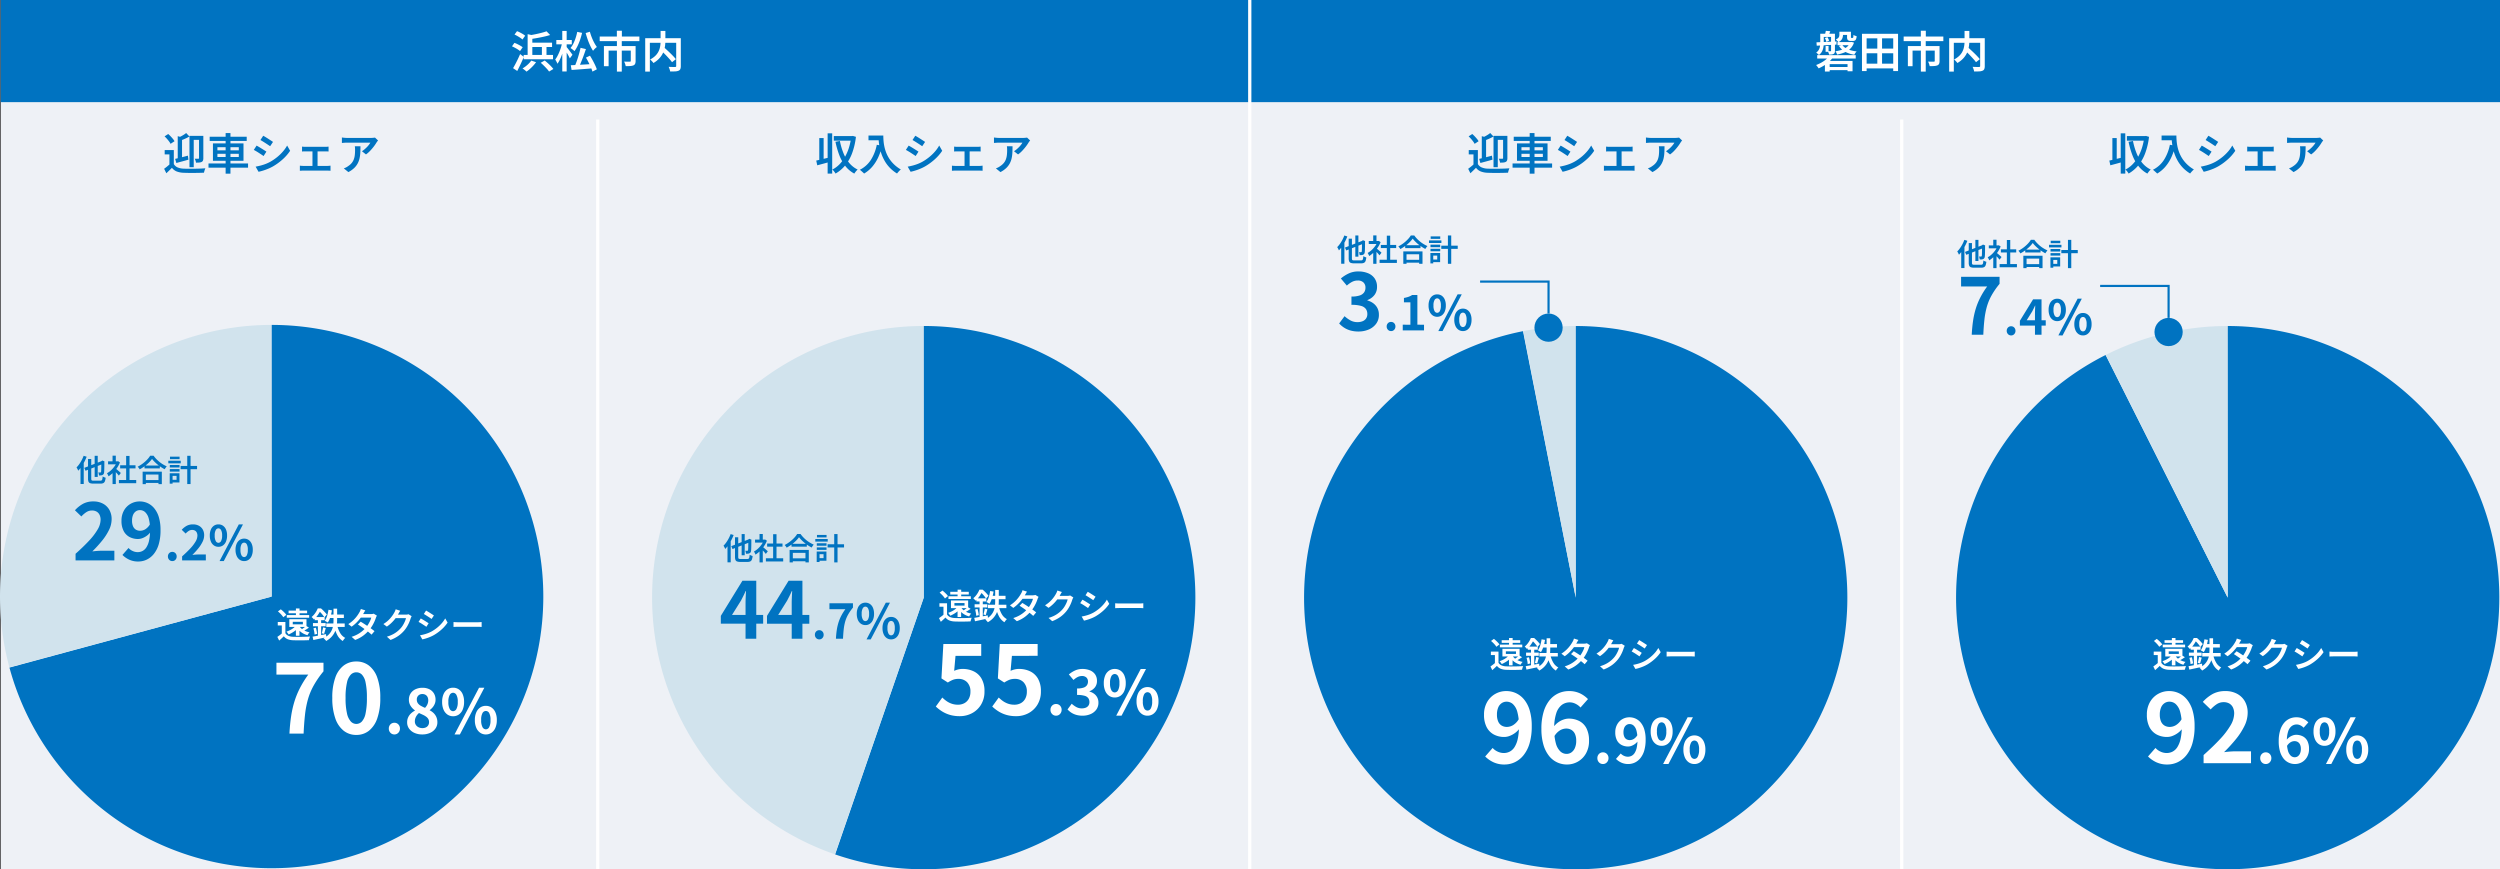 <svg xmlns="http://www.w3.org/2000/svg" width="1150.344" height="400" viewBox="0 0 1150.344 400">
  <rect x="0" y="0" width="1150.344" height="400" fill="#333333" stroke="none"/>
  <g id="Group_67" data-name="Group 67" transform="translate(-22.656 -489)">
    <rect id="Rectangle_2" data-name="Rectangle 2" width="1150" height="400" transform="translate(23 489)" fill="#eef1f6"/>
    <g id="Group_28" data-name="Group 28" transform="translate(-188.343 555.5)">
      <g id="Group_27" data-name="Group 27" transform="translate(210.999 83)">
        <path id="Path_11" data-name="Path 11" d="M325.588,36A125,125,0,1,1,204.967,193.685L325.613,161Z" transform="translate(-200.617 -36)" fill="#0073c1"/>
        <path id="Path_12" data-name="Path 12" d="M205.318,193.564A125,125,0,0,1,325.823,36L326,161Z" transform="translate(-200.999 -36)" fill="#d1e3ed"/>
      </g>
    </g>
    <g id="Group_42" data-name="Group 42" transform="translate(10.656 604)">
      <path id="Path_46" data-name="Path 46" d="M8.554-11.8H9.968v9.744H8.554ZM3.78-6.244l8.344-3.248.574,1.3L4.354-4.914ZM5.5-10.332H6.986v9.016a1.874,1.874,0,0,0,.077.623.466.466,0,0,0,.315.28,2.476,2.476,0,0,0,.714.077H11.13a1.1,1.1,0,0,0,.637-.154.943.943,0,0,0,.315-.581,8.554,8.554,0,0,0,.154-1.239,3.873,3.873,0,0,0,.658.35,5.114,5.114,0,0,0,.714.252,6.6,6.6,0,0,1-.343,1.617,1.548,1.548,0,0,1-.7.847,2.836,2.836,0,0,1-1.323.252H7.98a4.569,4.569,0,0,1-1.505-.2A1.247,1.247,0,0,1,5.719.105,3.736,3.736,0,0,1,5.5-1.316ZM11.62-9.226h-.112l.28-.21.266-.2,1.022.406-.056.238q0,1.232-.014,2.219T12.964-5.11q-.028.672-.07.98a1.564,1.564,0,0,1-.266.791,1.31,1.31,0,0,1-.546.413,2.384,2.384,0,0,1-.749.154,7.728,7.728,0,0,1-.791.014,3.963,3.963,0,0,0-.112-.721,2.815,2.815,0,0,0-.224-.651q.252.014.525.014h.4a.424.424,0,0,0,.245-.063.492.492,0,0,0,.147-.287q.028-.182.049-.749t.035-1.568Q11.62-7.784,11.62-9.226ZM3.486-11.8l1.386.434A22.3,22.3,0,0,1,3.808-9.009a21.576,21.576,0,0,1-1.33,2.226,14.949,14.949,0,0,1-1.47,1.841Q.938-5.11.8-5.4T.5-5.978A5.491,5.491,0,0,0,.21-6.454,10.928,10.928,0,0,0,1.477-7.959,16.686,16.686,0,0,0,2.6-9.8,15.178,15.178,0,0,0,3.486-11.8ZM2.044-8.008l1.47-1.47.014.014V1.19H2.044ZM19.712-.658h7.966V.812H19.712Zm.574-6.79h7.07v1.442h-7.07Zm2.758-4.284H24.6V.056H23.044ZM14.728-9.254h4.606v1.372H14.728Zm2.058,4.62,1.5-1.778v7.63h-1.5Zm0-7.21h1.5V-8.61h-1.5ZM18.13-5.992q.182.126.532.413t.742.63l.721.63q.329.287.469.427l-.91,1.218q-.2-.252-.5-.609t-.658-.728q-.35-.371-.672-.7T17.3-5.25Zm.658-3.262h.294l.266-.056.84.56a13.009,13.009,0,0,1-1.365,2.562,14.644,14.644,0,0,1-1.841,2.205,11.992,11.992,0,0,1-2.044,1.631,4.793,4.793,0,0,0-.2-.483q-.126-.273-.266-.525a2.786,2.786,0,0,0-.266-.406A9.1,9.1,0,0,0,16.072-5.11a11.786,11.786,0,0,0,1.61-1.827,9,9,0,0,0,1.106-2.037ZM31.5-7.322h7.042v1.33H31.5ZM31.3-.63h7.308V.7H31.3Zm-.672-3.864h8.834V1.232h-1.54v-4.4h-5.81v4.4H30.632Zm4.326-5.866a12.157,12.157,0,0,1-1.463,1.7,18.426,18.426,0,0,1-1.967,1.673,18.34,18.34,0,0,1-2.254,1.428,2.531,2.531,0,0,0-.245-.406q-.161-.224-.343-.441a3.929,3.929,0,0,0-.35-.371,14.588,14.588,0,0,0,2.338-1.449,16.4,16.4,0,0,0,2.016-1.792A10.532,10.532,0,0,0,34.1-11.83h1.568a12.857,12.857,0,0,0,1.26,1.526,15.908,15.908,0,0,0,1.491,1.365A14.134,14.134,0,0,0,40.061-7.8a13.831,13.831,0,0,0,1.673.854,6.9,6.9,0,0,0-.518.651q-.252.357-.462.693-.812-.434-1.645-.98a17.952,17.952,0,0,1-1.6-1.183q-.77-.637-1.428-1.3A10.576,10.576,0,0,1,34.958-10.36ZM48.1-7.126h7.574v1.484H48.1ZM51.156-11.8h1.526V1.218H51.156ZM43.134-7.574h4.48v1.148h-4.48Zm.084-3.822h4.41v1.134h-4.41Zm-.084,5.712h4.48v1.148h-4.48Zm-.686-3.85H48.16v1.2H42.448ZM43.82-3.752h3.752V.462H43.82v-1.2h2.422V-2.548H43.82Zm-.728,0h1.316V1.036H43.092Z" transform="translate(47.002 106.524)" fill="#0073c1"/>
      <path id="Path_45" data-name="Path 45" d="M1.548,0V-3.06Q5.184-6.3,7.758-9.072A28.854,28.854,0,0,0,11.7-14.238a9.062,9.062,0,0,0,1.368-4.446,5.173,5.173,0,0,0-.468-2.268,3.405,3.405,0,0,0-1.35-1.494,4.211,4.211,0,0,0-2.178-.522,4.647,4.647,0,0,0-2.646.81,11.977,11.977,0,0,0-2.214,1.926L1.26-23.076a14.464,14.464,0,0,1,3.834-3.042,9.935,9.935,0,0,1,4.662-1.026,9.1,9.1,0,0,1,4.41,1.026A7.322,7.322,0,0,1,17.1-23.256a8.593,8.593,0,0,1,1.044,4.32,11.262,11.262,0,0,1-1.206,4.914,25.588,25.588,0,0,1-3.222,4.986,59.713,59.713,0,0,1-4.464,4.9q1.044-.144,2.25-.234t2.142-.09H19.4V0ZM30.42.5a9.6,9.6,0,0,1-4.3-.9A10.841,10.841,0,0,1,23.112-2.52l2.808-3.2a5.568,5.568,0,0,0,1.872,1.368,5.462,5.462,0,0,0,2.34.54,4.848,4.848,0,0,0,2.2-.522A4.756,4.756,0,0,0,34.146-6.03,9.57,9.57,0,0,0,35.37-9.144a21.623,21.623,0,0,0,.45-4.788,18.839,18.839,0,0,0-.63-5.436,6.088,6.088,0,0,0-1.674-2.9,3.58,3.58,0,0,0-2.376-.882,3.231,3.231,0,0,0-1.8.54,3.659,3.659,0,0,0-1.314,1.62,6.689,6.689,0,0,0-.486,2.736,6.208,6.208,0,0,0,.468,2.574,3.318,3.318,0,0,0,1.314,1.53,3.831,3.831,0,0,0,2,.5,4.613,4.613,0,0,0,2.3-.684,6.308,6.308,0,0,0,2.16-2.3l.252,3.564a7.224,7.224,0,0,1-1.674,1.692,8.715,8.715,0,0,1-2.034,1.116,5.672,5.672,0,0,1-2.016.4,8.234,8.234,0,0,1-3.924-.918,6.519,6.519,0,0,1-2.718-2.772,9.913,9.913,0,0,1-.99-4.7,9.317,9.317,0,0,1,1.152-4.734,8.106,8.106,0,0,1,3.06-3.078,8.332,8.332,0,0,1,4.176-1.08,8.674,8.674,0,0,1,3.618.774,8.681,8.681,0,0,1,3.06,2.376,11.618,11.618,0,0,1,2.124,4.1,20.281,20.281,0,0,1,.774,5.958,22.455,22.455,0,0,1-.828,6.5A12.81,12.81,0,0,1,37.53-2.952a9.364,9.364,0,0,1-3.294,2.61A9.019,9.019,0,0,1,30.42.5Zm15.646-.2a1.9,1.9,0,0,1-1.452-.616,2.119,2.119,0,0,1-.572-1.5,2.1,2.1,0,0,1,.572-1.518,1.929,1.929,0,0,1,1.452-.594,1.9,1.9,0,0,1,1.43.594A2.1,2.1,0,0,1,48.068-1.8a2.119,2.119,0,0,1-.572,1.5A1.87,1.87,0,0,1,46.066.308ZM50.576,0V-1.87q2.222-1.98,3.8-3.674A17.633,17.633,0,0,0,56.78-8.7a5.538,5.538,0,0,0,.836-2.717A3.161,3.161,0,0,0,57.33-12.8a2.081,2.081,0,0,0-.825-.913,2.574,2.574,0,0,0-1.331-.319,2.84,2.84,0,0,0-1.617.495A7.319,7.319,0,0,0,52.2-12.364L50.4-14.1a8.839,8.839,0,0,1,2.343-1.859,6.072,6.072,0,0,1,2.849-.627,5.563,5.563,0,0,1,2.695.627,4.475,4.475,0,0,1,1.793,1.749,5.252,5.252,0,0,1,.638,2.64,6.882,6.882,0,0,1-.737,3,15.637,15.637,0,0,1-1.969,3.047A36.492,36.492,0,0,1,55.284-2.53q.638-.088,1.375-.143t1.309-.055h3.52V0Zm16.7-6.27a3.543,3.543,0,0,1-2.046-.616A4.033,4.033,0,0,1,63.82-8.668a6.992,6.992,0,0,1-.506-2.794,6.832,6.832,0,0,1,.506-2.772,3.975,3.975,0,0,1,1.408-1.749,3.589,3.589,0,0,1,2.046-.6,3.611,3.611,0,0,1,2.079.6,4.005,4.005,0,0,1,1.4,1.749,6.832,6.832,0,0,1,.506,2.772,6.992,6.992,0,0,1-.506,2.794,4.064,4.064,0,0,1-1.4,1.782A3.565,3.565,0,0,1,67.274-6.27Zm0-1.826a1.419,1.419,0,0,0,1.2-.781,5.041,5.041,0,0,0,.5-2.585,4.856,4.856,0,0,0-.5-2.541,1.424,1.424,0,0,0-1.2-.759,1.423,1.423,0,0,0-1.2.759,4.856,4.856,0,0,0-.5,2.541,5.041,5.041,0,0,0,.5,2.585A1.419,1.419,0,0,0,67.274-8.1ZM67.8.308l8.866-16.9h1.914L69.738.308Zm11.33,0a3.528,3.528,0,0,1-2.057-.616A4.137,4.137,0,0,1,75.667-2.09a6.861,6.861,0,0,1-.517-2.794,6.765,6.765,0,0,1,.517-2.794,4.078,4.078,0,0,1,1.408-1.749,3.574,3.574,0,0,1,2.057-.6,3.537,3.537,0,0,1,2.035.6,4.078,4.078,0,0,1,1.408,1.749,6.765,6.765,0,0,1,.517,2.794,6.861,6.861,0,0,1-.517,2.794A4.137,4.137,0,0,1,81.167-.308,3.492,3.492,0,0,1,79.132.308Zm0-1.848a1.4,1.4,0,0,0,1.188-.781A5.08,5.08,0,0,0,80.8-4.884a4.933,4.933,0,0,0-.484-2.563,1.4,1.4,0,0,0-1.188-.737,1.419,1.419,0,0,0-1.21.737,4.933,4.933,0,0,0-.484,2.563,5.08,5.08,0,0,0,.484,2.563A1.409,1.409,0,0,0,79.132-1.54Z" transform="translate(45.223 142.872)" fill="#0073c1"/>
    </g>
    <g id="Group_43" data-name="Group 43" transform="translate(6.26 611.287)">
      <path id="Path_48" data-name="Path 48" d="M4.16-7.3v5.84H2.512V-5.7H.656V-7.3Zm0,5.152A2.983,2.983,0,0,0,5.56-.936,6.013,6.013,0,0,0,7.728-.5q.72.032,1.712.04t2.088-.008q1.1-.016,2.144-.056t1.848-.1a4.112,4.112,0,0,0-.2.5q-.1.3-.192.616t-.136.568q-.72.032-1.672.056t-1.968.032q-1.016.008-1.968-.008T7.728,1.1a7.645,7.645,0,0,1-2.52-.48A4.275,4.275,0,0,1,3.44-.72q-.5.48-1.024.968t-1.12,1L.464-.448Q.976-.8,1.56-1.24t1.112-.9ZM.736-12.176l1.312-.96q.464.352.96.808t.912.9a6.111,6.111,0,0,1,.672.848L3.184-9.5a6.532,6.532,0,0,0-.624-.864q-.4-.48-.88-.952T.736-12.176ZM7.552-7.392v1.168h4.656V-7.392ZM5.968-8.576h7.9V-5.04h-7.9ZM4.8-10.5H15.1v1.248H4.8Zm.832-2.048H14.16v1.232H5.632Zm3.376-.992h1.664V-9.68H9.008Zm-.016,7.9H10.64V-.976H8.992Zm0-.032,1.5.48A7.916,7.916,0,0,1,9.168-3.72,12.062,12.062,0,0,1,7.48-2.5a15.946,15.946,0,0,1-1.816.944q-.1-.16-.28-.408t-.376-.5a3.018,3.018,0,0,0-.352-.392,13.874,13.874,0,0,0,1.7-.728A9.826,9.826,0,0,0,7.864-4.52,5.443,5.443,0,0,0,8.992-5.664Zm4.736.16,1.28.8q-.64.464-1.32.88a13.4,13.4,0,0,1-1.256.688l-.96-.672q.352-.224.776-.52t.816-.608Q13.456-5.248,13.728-5.5Zm-3.1.192a5.2,5.2,0,0,0,1.112,1.224,6.919,6.919,0,0,0,1.592.952,9.466,9.466,0,0,0,1.952.608,3.481,3.481,0,0,0-.528.608,5.485,5.485,0,0,0-.432.7,9.083,9.083,0,0,1-2.064-.832,7.209,7.209,0,0,1-1.672-1.28A7.609,7.609,0,0,1,9.36-4.992ZM22.976-6.624h8.48V-5.04h-8.48Zm5.04.912A11.976,11.976,0,0,0,29.344-2.28a5.863,5.863,0,0,0,2.368,2.3,2.574,2.574,0,0,0-.408.4q-.216.256-.408.528t-.336.5a7.026,7.026,0,0,1-2.536-2.776,16.025,16.025,0,0,1-1.432-4.088Zm-4.032-7.216,1.584.256a20.747,20.747,0,0,1-.736,3.128,10.043,10.043,0,0,1-1.152,2.5,4.444,4.444,0,0,0-.408-.272q-.264-.16-.536-.3t-.464-.224a7.9,7.9,0,0,0,1.08-2.272A18,18,0,0,0,23.984-12.928Zm2.32-.5h1.664V-8.3q0,.96-.1,1.984a12.061,12.061,0,0,1-.384,2.072,9.469,9.469,0,0,1-.848,2.064A8.9,8.9,0,0,1,25.176-.248,10.27,10.27,0,0,1,22.928,1.44a3.3,3.3,0,0,0-.328-.416q-.216-.24-.44-.472a2.54,2.54,0,0,0-.448-.376A9.32,9.32,0,0,0,23.872-1.3a7.083,7.083,0,0,0,1.344-1.688,7.458,7.458,0,0,0,.728-1.8,10.308,10.308,0,0,0,.3-1.816q.064-.9.064-1.72ZM24.48-10.736h6.592v1.584H24.128ZM17.648-9.568h4.576v1.44H17.648Zm-.8,2.752H22.7v1.472H16.848ZM17.072-4.4l1.1-.288q.208.688.376,1.48a11.128,11.128,0,0,1,.216,1.384l-1.184.3a8.885,8.885,0,0,0-.168-1.392Q17.264-3.712,17.072-4.4Zm-.4,3.84L18.48-.888q1.008-.184,2.136-.4t2.248-.44L23.008-.3Q21.44.048,19.864.384l-2.84.608ZM21.5-4.816l1.248.32q-.208.688-.408,1.416t-.376,1.256l-1.056-.3q.112-.368.224-.848t.216-.96Q21.456-4.416,21.5-4.816ZM19.12-9.008h1.488V-.352L19.12-.1Zm-.064-4.544h.9v.336h.5v.432a21.3,21.3,0,0,1-1.24,2.08,11.6,11.6,0,0,1-1.96,2.224,3.124,3.124,0,0,0-.3-.384q-.184-.208-.384-.408a2.8,2.8,0,0,0-.36-.312,9.3,9.3,0,0,0,1.248-1.264,10.188,10.188,0,0,0,.944-1.376A11.7,11.7,0,0,0,19.056-13.552Zm.288,0h1.2q.48.416.992.912t.96,1a11.568,11.568,0,0,1,.736.9l-1.12,1.312a8.644,8.644,0,0,0-.656-.952q-.416-.536-.888-1.056a10.364,10.364,0,0,0-.92-.9h-.3ZM38.8-7.44q.736.432,1.608.992t1.752,1.16q.88.6,1.664,1.168t1.344,1.032l-1.36,1.616q-.528-.5-1.3-1.12T40.848-3.864q-.88-.648-1.744-1.24t-1.568-1.04Zm7.472-2.784a5.153,5.153,0,0,0-.264.5,5.2,5.2,0,0,0-.232.576,16.145,16.145,0,0,1-.648,1.664,18.266,18.266,0,0,1-.968,1.856,14.821,14.821,0,0,1-1.28,1.824A16.7,16.7,0,0,1,40.16-1.16,14.611,14.611,0,0,1,36.272.96L34.624-.48a14.994,14.994,0,0,0,2.848-1.208,13.364,13.364,0,0,0,2.16-1.5A14.432,14.432,0,0,0,41.248-4.8,11.58,11.58,0,0,0,42.3-6.264a15.3,15.3,0,0,0,.864-1.608,7.269,7.269,0,0,0,.512-1.456H38.128l.672-1.616h4.7a5.2,5.2,0,0,0,.7-.048,2.532,2.532,0,0,0,.592-.144ZM40.944-12.64q-.256.384-.512.832t-.4.688A15.856,15.856,0,0,1,38.7-9.1a20.166,20.166,0,0,1-1.848,2.1A17.1,17.1,0,0,1,34.64-5.152L33.1-6.336a14.212,14.212,0,0,0,2.384-1.856,15.26,15.26,0,0,0,1.664-1.9,15.621,15.621,0,0,0,1.056-1.632,5.267,5.267,0,0,0,.376-.728,5.339,5.339,0,0,0,.3-.84ZM62.272-9.968a5.153,5.153,0,0,0-.264.5,5.2,5.2,0,0,0-.232.576,15.5,15.5,0,0,1-.592,1.64,17.188,17.188,0,0,1-.936,1.888A13.389,13.389,0,0,1,58.976-3.52,14.6,14.6,0,0,1,56.32-1.032,16.613,16.613,0,0,1,52.544.96l-1.68-1.5a15.74,15.74,0,0,0,2.768-1.1A12.632,12.632,0,0,0,55.7-2.992,12.452,12.452,0,0,0,57.3-4.528,9.6,9.6,0,0,0,58.352-6a13.777,13.777,0,0,0,.824-1.632,7.859,7.859,0,0,0,.472-1.44H54.1l.672-1.616h4.72a5.148,5.148,0,0,0,.712-.048,2.525,2.525,0,0,0,.584-.144Zm-5.264-2.5q-.256.384-.512.832t-.384.688a17.664,17.664,0,0,1-1.3,1.976A17.556,17.556,0,0,1,53.032-6.96a15.714,15.714,0,0,1-2.184,1.776l-1.6-1.184A14.346,14.346,0,0,0,51.1-7.7,13.4,13.4,0,0,0,52.5-9.1a14.419,14.419,0,0,0,1.032-1.336q.432-.64.72-1.168a5.754,5.754,0,0,0,.36-.712,5.339,5.339,0,0,0,.3-.84Zm11.888-.1q.384.208.88.512t1.008.632q.512.328.968.624t.744.5L71.44-8.7q-.32-.224-.776-.528t-.952-.624q-.5-.32-.976-.616t-.864-.52ZM66.1-1.184q.9-.16,1.824-.4a16.765,16.765,0,0,0,1.84-.592,14.657,14.657,0,0,0,1.76-.816,18.475,18.475,0,0,0,2.512-1.72,16.922,16.922,0,0,0,2.1-2.032A12.807,12.807,0,0,0,77.7-8.96l1.1,1.936A16.551,16.551,0,0,1,76.08-3.9,21.159,21.159,0,0,1,72.5-1.28a16.184,16.184,0,0,1-1.776.864q-.96.4-1.9.688T67.168.7Zm.352-7.744q.4.208.9.5t1.008.616q.512.32.968.608t.744.5l-1.04,1.616q-.336-.24-.784-.536t-.952-.624q-.5-.328-.992-.616t-.872-.48ZM81.52-7.28q.272.016.7.048t.888.04q.464.008.88.008H92.64q.576,0,1.048-.04t.776-.056v2.256l-.792-.048Q93.152-5.1,92.64-5.1H83.984q-.672,0-1.352.024t-1.112.056Z" transform="translate(143.552 171.217)" fill="#fff"/>
      <path id="Path_47" data-name="Path 47" d="M8.184,0q.22-4.224.748-7.81a46.791,46.791,0,0,1,1.5-6.776,38.68,38.68,0,0,1,2.53-6.27,46.79,46.79,0,0,1,3.894-6.292H2.2V-32.6H23.848v3.96a43.577,43.577,0,0,0-4.554,6.6,29.99,29.99,0,0,0-2.64,6.424,44.8,44.8,0,0,0-1.32,7.04Q14.916-4.8,14.7,0ZM38.94.616A9.217,9.217,0,0,1,33.154-1.3a12.292,12.292,0,0,1-3.872-5.72A27.811,27.811,0,0,1,27.9-16.456a26.888,26.888,0,0,1,1.386-9.306,11.859,11.859,0,0,1,3.872-5.566,9.435,9.435,0,0,1,5.786-1.848,9.334,9.334,0,0,1,5.808,1.87A12.086,12.086,0,0,1,48.6-25.74a26.7,26.7,0,0,1,1.386,9.284A27.811,27.811,0,0,1,48.6-7.018a12.372,12.372,0,0,1-3.85,5.72A9.191,9.191,0,0,1,38.94.616Zm0-5.06a3.5,3.5,0,0,0,2.552-1.1,7.774,7.774,0,0,0,1.716-3.718,32.909,32.909,0,0,0,.616-7.194,32.022,32.022,0,0,0-.616-7.106,7.25,7.25,0,0,0-1.716-3.608A3.612,3.612,0,0,0,38.94-28.2a3.587,3.587,0,0,0-2.486,1.034,7.371,7.371,0,0,0-1.782,3.608,29.956,29.956,0,0,0-.66,7.106,30.784,30.784,0,0,0,.66,7.194,7.9,7.9,0,0,0,1.782,3.718A3.48,3.48,0,0,0,38.94-4.444ZM56.484.392a2.412,2.412,0,0,1-1.848-.784,2.7,2.7,0,0,1-.728-1.9,2.671,2.671,0,0,1,.728-1.932,2.455,2.455,0,0,1,1.848-.756,2.422,2.422,0,0,1,1.82.756A2.671,2.671,0,0,1,59.032-2.3a2.7,2.7,0,0,1-.728,1.9A2.38,2.38,0,0,1,56.484.392Zm12.8,0a8.636,8.636,0,0,1-3.556-.7,5.992,5.992,0,0,1-2.478-1.96,4.8,4.8,0,0,1-.91-2.884,5.413,5.413,0,0,1,.49-2.366,5.876,5.876,0,0,1,1.3-1.778,8.238,8.238,0,0,1,1.764-1.26v-.14a7.484,7.484,0,0,1-1.96-2.058,5.135,5.135,0,0,1-.784-2.842,5.17,5.17,0,0,1,.812-2.912,5.353,5.353,0,0,1,2.226-1.9,7.38,7.38,0,0,1,3.206-.672,6.941,6.941,0,0,1,3.192.686A5.061,5.061,0,0,1,74.67-18.48a5.537,5.537,0,0,1,.742,2.912,4.848,4.848,0,0,1-.378,1.9,6.246,6.246,0,0,1-.98,1.61,7.239,7.239,0,0,1-1.3,1.218v.14a7.406,7.406,0,0,1,1.764,1.26,5.813,5.813,0,0,1,1.26,1.806,5.958,5.958,0,0,1,.476,2.478,4.816,4.816,0,0,1-.882,2.828A5.988,5.988,0,0,1,72.92-.336,8.561,8.561,0,0,1,69.28.392Zm1.288-12.236a5.741,5.741,0,0,0,1.12-1.68,4.591,4.591,0,0,0,.364-1.792,3.365,3.365,0,0,0-.322-1.5,2.368,2.368,0,0,0-.938-1.022,2.867,2.867,0,0,0-1.484-.364,2.544,2.544,0,0,0-1.792.672,2.5,2.5,0,0,0-.728,1.932,2.744,2.744,0,0,0,.49,1.638,4.12,4.12,0,0,0,1.358,1.176A18.682,18.682,0,0,0,70.568-11.844Zm-1.2,9.324a3.684,3.684,0,0,0,1.582-.322,2.484,2.484,0,0,0,1.078-.952,2.778,2.778,0,0,0,.392-1.5,2.763,2.763,0,0,0-.35-1.414A3.582,3.582,0,0,0,71.1-7.77a8.205,8.205,0,0,0-1.456-.854q-.84-.392-1.848-.84A5.651,5.651,0,0,0,66.424-7.77a4.526,4.526,0,0,0-.532,2.17,2.813,2.813,0,0,0,.462,1.61A3.188,3.188,0,0,0,67.6-2.912,3.89,3.89,0,0,0,69.364-2.52ZM83.476-7.98a4.509,4.509,0,0,1-2.6-.784,5.132,5.132,0,0,1-1.792-2.268,8.9,8.9,0,0,1-.644-3.556,8.7,8.7,0,0,1,.644-3.528,5.059,5.059,0,0,1,1.792-2.226,4.567,4.567,0,0,1,2.6-.77,4.6,4.6,0,0,1,2.646.77A5.1,5.1,0,0,1,87.9-18.116a8.7,8.7,0,0,1,.644,3.528,8.9,8.9,0,0,1-.644,3.556,5.173,5.173,0,0,1-1.778,2.268A4.537,4.537,0,0,1,83.476-7.98Zm0-2.324A1.807,1.807,0,0,0,85-11.3a6.416,6.416,0,0,0,.63-3.29A6.18,6.18,0,0,0,85-17.822a1.812,1.812,0,0,0-1.526-.966,1.812,1.812,0,0,0-1.526.966,6.18,6.18,0,0,0-.63,3.234,6.416,6.416,0,0,0,.63,3.29A1.806,1.806,0,0,0,83.476-10.3Zm.672,10.7,11.284-21.5h2.436L86.612.392Zm14.42,0A4.49,4.49,0,0,1,95.95-.392,5.265,5.265,0,0,1,94.158-2.66,8.733,8.733,0,0,1,93.5-6.216a8.61,8.61,0,0,1,.658-3.556A5.19,5.19,0,0,1,95.95-12a4.549,4.549,0,0,1,2.618-.77,4.5,4.5,0,0,1,2.59.77,5.19,5.19,0,0,1,1.792,2.226,8.61,8.61,0,0,1,.658,3.556,8.733,8.733,0,0,1-.658,3.556,5.265,5.265,0,0,1-1.792,2.268A4.444,4.444,0,0,1,98.568.392Zm0-2.352a1.775,1.775,0,0,0,1.512-.994,6.466,6.466,0,0,0,.616-3.262,6.279,6.279,0,0,0-.616-3.262,1.786,1.786,0,0,0-1.512-.938,1.806,1.806,0,0,0-1.54.938,6.278,6.278,0,0,0-.616,3.262,6.466,6.466,0,0,0,.616,3.262A1.793,1.793,0,0,0,98.568-1.96Z" transform="translate(141.396 215.266)" fill="#fff"/>
    </g>
    <g id="Group_61" data-name="Group 61" transform="translate(-0.3)">
      <g id="Group_30" data-name="Group 30" transform="translate(112.011 556)">
        <g id="Group_29" data-name="Group 29" transform="translate(210.989 83)">
          <path id="Path_14" data-name="Path 14" d="M318.559,36a124.991,124.991,0,1,1-40.737,243.148l40.762-118.157Z" transform="translate(-193.582 -36)" fill="#0073c1"/>
          <path id="Path_15" data-name="Path 15" d="M285.111,279.108A124.991,124.991,0,0,1,325.819,36l.173,124.991Z" transform="translate(-200.989 -36)" fill="#d1e3ed"/>
        </g>
      </g>
      <g id="Group_47" data-name="Group 47" transform="translate(-3.344 617.617)">
        <path id="Path_52" data-name="Path 52" d="M4.16-7.3v5.84H2.512V-5.7H.656V-7.3Zm0,5.152A2.983,2.983,0,0,0,5.56-.936,6.013,6.013,0,0,0,7.728-.5q.72.032,1.712.04t2.088-.008q1.1-.016,2.144-.056t1.848-.1a4.112,4.112,0,0,0-.2.5q-.1.3-.192.616t-.136.568q-.72.032-1.672.056t-1.968.032q-1.016.008-1.968-.008T7.728,1.1a7.645,7.645,0,0,1-2.52-.48A4.275,4.275,0,0,1,3.44-.72q-.5.48-1.024.968t-1.12,1L.464-.448Q.976-.8,1.56-1.24t1.112-.9ZM.736-12.176l1.312-.96q.464.352.96.808t.912.9a6.111,6.111,0,0,1,.672.848L3.184-9.5a6.532,6.532,0,0,0-.624-.864q-.4-.48-.88-.952T.736-12.176ZM7.552-7.392v1.168h4.656V-7.392ZM5.968-8.576h7.9V-5.04h-7.9ZM4.8-10.5H15.1v1.248H4.8Zm.832-2.048H14.16v1.232H5.632Zm3.376-.992h1.664V-9.68H9.008Zm-.016,7.9H10.64V-.976H8.992Zm0-.032,1.5.48A7.916,7.916,0,0,1,9.168-3.72,12.062,12.062,0,0,1,7.48-2.5a15.946,15.946,0,0,1-1.816.944q-.1-.16-.28-.408t-.376-.5a3.018,3.018,0,0,0-.352-.392,13.874,13.874,0,0,0,1.7-.728A9.826,9.826,0,0,0,7.864-4.52,5.443,5.443,0,0,0,8.992-5.664Zm4.736.16,1.28.8q-.64.464-1.32.88a13.4,13.4,0,0,1-1.256.688l-.96-.672q.352-.224.776-.52t.816-.608Q13.456-5.248,13.728-5.5Zm-3.1.192a5.2,5.2,0,0,0,1.112,1.224,6.919,6.919,0,0,0,1.592.952,9.466,9.466,0,0,0,1.952.608,3.481,3.481,0,0,0-.528.608,5.485,5.485,0,0,0-.432.7,9.083,9.083,0,0,1-2.064-.832,7.209,7.209,0,0,1-1.672-1.28A7.609,7.609,0,0,1,9.36-4.992ZM22.976-6.624h8.48V-5.04h-8.48Zm5.04.912A11.976,11.976,0,0,0,29.344-2.28a5.863,5.863,0,0,0,2.368,2.3,2.574,2.574,0,0,0-.408.4q-.216.256-.408.528t-.336.5a7.026,7.026,0,0,1-2.536-2.776,16.025,16.025,0,0,1-1.432-4.088Zm-4.032-7.216,1.584.256a20.747,20.747,0,0,1-.736,3.128,10.043,10.043,0,0,1-1.152,2.5,4.444,4.444,0,0,0-.408-.272q-.264-.16-.536-.3t-.464-.224a7.9,7.9,0,0,0,1.08-2.272A18,18,0,0,0,23.984-12.928Zm2.32-.5h1.664V-8.3q0,.96-.1,1.984a12.061,12.061,0,0,1-.384,2.072,9.469,9.469,0,0,1-.848,2.064A8.9,8.9,0,0,1,25.176-.248,10.27,10.27,0,0,1,22.928,1.44a3.3,3.3,0,0,0-.328-.416q-.216-.24-.44-.472a2.54,2.54,0,0,0-.448-.376A9.32,9.32,0,0,0,23.872-1.3a7.083,7.083,0,0,0,1.344-1.688,7.458,7.458,0,0,0,.728-1.8,10.308,10.308,0,0,0,.3-1.816q.064-.9.064-1.72ZM24.48-10.736h6.592v1.584H24.128ZM17.648-9.568h4.576v1.44H17.648Zm-.8,2.752H22.7v1.472H16.848ZM17.072-4.4l1.1-.288q.208.688.376,1.48a11.128,11.128,0,0,1,.216,1.384l-1.184.3a8.885,8.885,0,0,0-.168-1.392Q17.264-3.712,17.072-4.4Zm-.4,3.84L18.48-.888q1.008-.184,2.136-.4t2.248-.44L23.008-.3Q21.44.048,19.864.384l-2.84.608ZM21.5-4.816l1.248.32q-.208.688-.408,1.416t-.376,1.256l-1.056-.3q.112-.368.224-.848t.216-.96Q21.456-4.416,21.5-4.816ZM19.12-9.008h1.488V-.352L19.12-.1Zm-.064-4.544h.9v.336h.5v.432a21.3,21.3,0,0,1-1.24,2.08,11.6,11.6,0,0,1-1.96,2.224,3.124,3.124,0,0,0-.3-.384q-.184-.208-.384-.408a2.8,2.8,0,0,0-.36-.312,9.3,9.3,0,0,0,1.248-1.264,10.188,10.188,0,0,0,.944-1.376A11.7,11.7,0,0,0,19.056-13.552Zm.288,0h1.2q.48.416.992.912t.96,1a11.568,11.568,0,0,1,.736.9l-1.12,1.312a8.644,8.644,0,0,0-.656-.952q-.416-.536-.888-1.056a10.364,10.364,0,0,0-.92-.9h-.3ZM38.8-7.44q.736.432,1.608.992t1.752,1.16q.88.6,1.664,1.168t1.344,1.032l-1.36,1.616q-.528-.5-1.3-1.12T40.848-3.864q-.88-.648-1.744-1.24t-1.568-1.04Zm7.472-2.784a5.153,5.153,0,0,0-.264.5,5.2,5.2,0,0,0-.232.576,16.145,16.145,0,0,1-.648,1.664,18.266,18.266,0,0,1-.968,1.856,14.821,14.821,0,0,1-1.28,1.824A16.7,16.7,0,0,1,40.16-1.16,14.611,14.611,0,0,1,36.272.96L34.624-.48a14.994,14.994,0,0,0,2.848-1.208,13.364,13.364,0,0,0,2.16-1.5A14.432,14.432,0,0,0,41.248-4.8,11.58,11.58,0,0,0,42.3-6.264a15.3,15.3,0,0,0,.864-1.608,7.269,7.269,0,0,0,.512-1.456H38.128l.672-1.616h4.7a5.2,5.2,0,0,0,.7-.048,2.532,2.532,0,0,0,.592-.144ZM40.944-12.64q-.256.384-.512.832t-.4.688A15.856,15.856,0,0,1,38.7-9.1a20.166,20.166,0,0,1-1.848,2.1A17.1,17.1,0,0,1,34.64-5.152L33.1-6.336a14.212,14.212,0,0,0,2.384-1.856,15.26,15.26,0,0,0,1.664-1.9,15.621,15.621,0,0,0,1.056-1.632,5.267,5.267,0,0,0,.376-.728,5.339,5.339,0,0,0,.3-.84ZM62.272-9.968a5.153,5.153,0,0,0-.264.5,5.2,5.2,0,0,0-.232.576,15.5,15.5,0,0,1-.592,1.64,17.188,17.188,0,0,1-.936,1.888A13.389,13.389,0,0,1,58.976-3.52,14.6,14.6,0,0,1,56.32-1.032,16.613,16.613,0,0,1,52.544.96l-1.68-1.5a15.74,15.74,0,0,0,2.768-1.1A12.632,12.632,0,0,0,55.7-2.992,12.452,12.452,0,0,0,57.3-4.528,9.6,9.6,0,0,0,58.352-6a13.777,13.777,0,0,0,.824-1.632,7.859,7.859,0,0,0,.472-1.44H54.1l.672-1.616h4.72a5.148,5.148,0,0,0,.712-.048,2.525,2.525,0,0,0,.584-.144Zm-5.264-2.5q-.256.384-.512.832t-.384.688a17.664,17.664,0,0,1-1.3,1.976A17.556,17.556,0,0,1,53.032-6.96a15.714,15.714,0,0,1-2.184,1.776l-1.6-1.184A14.346,14.346,0,0,0,51.1-7.7,13.4,13.4,0,0,0,52.5-9.1a14.419,14.419,0,0,0,1.032-1.336q.432-.64.72-1.168a5.754,5.754,0,0,0,.36-.712,5.339,5.339,0,0,0,.3-.84Zm11.888-.1q.384.208.88.512t1.008.632q.512.328.968.624t.744.5L71.44-8.7q-.32-.224-.776-.528t-.952-.624q-.5-.32-.976-.616t-.864-.52ZM66.1-1.184q.9-.16,1.824-.4a16.765,16.765,0,0,0,1.84-.592,14.657,14.657,0,0,0,1.76-.816,18.475,18.475,0,0,0,2.512-1.72,16.922,16.922,0,0,0,2.1-2.032A12.807,12.807,0,0,0,77.7-8.96l1.1,1.936A16.551,16.551,0,0,1,76.08-3.9,21.159,21.159,0,0,1,72.5-1.28a16.184,16.184,0,0,1-1.776.864q-.96.4-1.9.688T67.168.7Zm.352-7.744q.4.208.9.5t1.008.616q.512.32.968.608t.744.5l-1.04,1.616q-.336-.24-.784-.536t-.952-.624q-.5-.328-.992-.616t-.872-.48ZM81.52-7.28q.272.016.7.048t.888.04q.464.008.88.008H92.64q.576,0,1.048-.04t.776-.056v2.256l-.792-.048Q93.152-5.1,92.64-5.1H83.984q-.672,0-1.352.024t-1.112.056Z" transform="translate(457.913 156.255)" fill="#fff"/>
        <g id="Group_45" data-name="Group 45">
          <path id="Path_51" data-name="Path 51" d="M12.188.616A15.873,15.873,0,0,1,7.568,0,14.511,14.511,0,0,1,3.96-1.628a18,18,0,0,1-2.816-2.2L4.136-7.964a14.579,14.579,0,0,0,2,1.672A9.483,9.483,0,0,0,8.514-5.1a8.648,8.648,0,0,0,2.794.44,6.13,6.13,0,0,0,2.97-.7,5.088,5.088,0,0,0,2.046-2.046,6.548,6.548,0,0,0,.748-3.234A5.941,5.941,0,0,0,15.554-15a5.343,5.343,0,0,0-3.982-1.54,6.993,6.993,0,0,0-2.42.374,13.626,13.626,0,0,0-2.464,1.3L3.74-16.764,4.62-32.6H22.044v5.456H10.208L9.592-20.24a10.406,10.406,0,0,1,1.892-.66,8.736,8.736,0,0,1,2.024-.22,11.619,11.619,0,0,1,5.016,1.078,8.324,8.324,0,0,1,3.652,3.366,11.3,11.3,0,0,1,1.364,5.852,11.446,11.446,0,0,1-1.606,6.182,10.7,10.7,0,0,1-4.18,3.916A11.861,11.861,0,0,1,12.188.616Zm25.96,0A15.873,15.873,0,0,1,33.528,0,14.511,14.511,0,0,1,29.92-1.628a18,18,0,0,1-2.816-2.2L30.1-7.964a14.579,14.579,0,0,0,2,1.672A9.483,9.483,0,0,0,34.474-5.1a8.648,8.648,0,0,0,2.794.44,6.13,6.13,0,0,0,2.97-.7,5.088,5.088,0,0,0,2.046-2.046,6.548,6.548,0,0,0,.748-3.234A5.941,5.941,0,0,0,41.514-15a5.343,5.343,0,0,0-3.982-1.54,6.993,6.993,0,0,0-2.42.374,13.626,13.626,0,0,0-2.464,1.3L29.7-16.764l.88-15.84H48v5.456H36.168l-.616,6.908a10.406,10.406,0,0,1,1.892-.66,8.736,8.736,0,0,1,2.024-.22,11.619,11.619,0,0,1,5.016,1.078,8.324,8.324,0,0,1,3.652,3.366A11.3,11.3,0,0,1,49.5-10.824a11.446,11.446,0,0,1-1.606,6.182,10.7,10.7,0,0,1-4.18,3.916A11.861,11.861,0,0,1,38.148.616ZM56.484.392a2.412,2.412,0,0,1-1.848-.784,2.7,2.7,0,0,1-.728-1.9,2.671,2.671,0,0,1,.728-1.932,2.455,2.455,0,0,1,1.848-.756,2.422,2.422,0,0,1,1.82.756A2.671,2.671,0,0,1,59.032-2.3a2.7,2.7,0,0,1-.728,1.9A2.38,2.38,0,0,1,56.484.392Zm12.18,0A10.34,10.34,0,0,1,65.752.014,8.381,8.381,0,0,1,63.47-1.022a8.875,8.875,0,0,1-1.722-1.47L63.68-5.1a11.049,11.049,0,0,0,2.086,1.5,5.129,5.129,0,0,0,2.534.63A4.771,4.771,0,0,0,70.162-3.3a2.706,2.706,0,0,0,1.232-.98,2.741,2.741,0,0,0,.434-1.568,3.153,3.153,0,0,0-.49-1.778,3.092,3.092,0,0,0-1.722-1.134,11.982,11.982,0,0,0-3.472-.392v-2.968a8.866,8.866,0,0,0,3-.406,3.024,3.024,0,0,0,1.554-1.12,2.948,2.948,0,0,0,.462-1.638,2.471,2.471,0,0,0-.728-1.89,2.864,2.864,0,0,0-2.044-.686,4.319,4.319,0,0,0-2.03.49,8.958,8.958,0,0,0-1.862,1.33l-2.128-2.548a12.615,12.615,0,0,1,2.884-1.834,7.971,7.971,0,0,1,3.332-.686,8.974,8.974,0,0,1,3.514.644,5.247,5.247,0,0,1,2.366,1.876,5.191,5.191,0,0,1,.84,3,4.7,4.7,0,0,1-.9,2.884,5.623,5.623,0,0,1-2.548,1.848v.14a6.24,6.24,0,0,1,2.086.994,4.983,4.983,0,0,1,1.484,1.722A5.091,5.091,0,0,1,75.972-5.6a5.264,5.264,0,0,1-.994,3.22,6.329,6.329,0,0,1-2.66,2.058A9.18,9.18,0,0,1,68.664.392ZM83.476-7.98a4.509,4.509,0,0,1-2.6-.784,5.132,5.132,0,0,1-1.792-2.268,8.9,8.9,0,0,1-.644-3.556,8.7,8.7,0,0,1,.644-3.528,5.059,5.059,0,0,1,1.792-2.226,4.567,4.567,0,0,1,2.6-.77,4.6,4.6,0,0,1,2.646.77A5.1,5.1,0,0,1,87.9-18.116a8.7,8.7,0,0,1,.644,3.528,8.9,8.9,0,0,1-.644,3.556,5.173,5.173,0,0,1-1.778,2.268A4.537,4.537,0,0,1,83.476-7.98Zm0-2.324A1.807,1.807,0,0,0,85-11.3a6.416,6.416,0,0,0,.63-3.29A6.18,6.18,0,0,0,85-17.822a1.812,1.812,0,0,0-1.526-.966,1.812,1.812,0,0,0-1.526.966,6.18,6.18,0,0,0-.63,3.234,6.416,6.416,0,0,0,.63,3.29A1.806,1.806,0,0,0,83.476-10.3Zm.672,10.7,11.284-21.5h2.436L86.612.392Zm14.42,0A4.49,4.49,0,0,1,95.95-.392,5.265,5.265,0,0,1,94.158-2.66,8.733,8.733,0,0,1,93.5-6.216a8.61,8.61,0,0,1,.658-3.556A5.19,5.19,0,0,1,95.95-12a4.549,4.549,0,0,1,2.618-.77,4.5,4.5,0,0,1,2.59.77,5.19,5.19,0,0,1,1.792,2.226,8.61,8.61,0,0,1,.658,3.556,8.733,8.733,0,0,1-.658,3.556,5.265,5.265,0,0,1-1.792,2.268A4.444,4.444,0,0,1,98.568.392Zm0-2.352a1.775,1.775,0,0,0,1.512-.994,6.466,6.466,0,0,0,.616-3.262,6.279,6.279,0,0,0-.616-3.262,1.786,1.786,0,0,0-1.512-.938,1.806,1.806,0,0,0-1.54.938,6.278,6.278,0,0,0-.616,3.262,6.466,6.466,0,0,0,.616,3.262A1.793,1.793,0,0,0,98.568-1.96Z" transform="translate(455.757 200.305)" fill="#fff"/>
        </g>
      </g>
      <g id="Group_49" data-name="Group 49" transform="translate(-7.344 499.715)">
        <g id="Group_48" data-name="Group 48" transform="translate(14 116)">
          <path id="Path_50" data-name="Path 50" d="M8.554-11.8H9.968v9.744H8.554ZM3.78-6.244l8.344-3.248.574,1.3L4.354-4.914ZM5.5-10.332H6.986v9.016a1.874,1.874,0,0,0,.077.623.466.466,0,0,0,.315.28,2.476,2.476,0,0,0,.714.077H11.13a1.1,1.1,0,0,0,.637-.154.943.943,0,0,0,.315-.581,8.554,8.554,0,0,0,.154-1.239,3.873,3.873,0,0,0,.658.35,5.114,5.114,0,0,0,.714.252,6.6,6.6,0,0,1-.343,1.617,1.548,1.548,0,0,1-.7.847,2.836,2.836,0,0,1-1.323.252H7.98a4.569,4.569,0,0,1-1.505-.2A1.247,1.247,0,0,1,5.719.105,3.736,3.736,0,0,1,5.5-1.316ZM11.62-9.226h-.112l.28-.21.266-.2,1.022.406-.056.238q0,1.232-.014,2.219T12.964-5.11q-.028.672-.07.98a1.564,1.564,0,0,1-.266.791,1.31,1.31,0,0,1-.546.413,2.384,2.384,0,0,1-.749.154,7.728,7.728,0,0,1-.791.014,3.963,3.963,0,0,0-.112-.721,2.815,2.815,0,0,0-.224-.651q.252.014.525.014h.4a.424.424,0,0,0,.245-.063.492.492,0,0,0,.147-.287q.028-.182.049-.749t.035-1.568Q11.62-7.784,11.62-9.226ZM3.486-11.8l1.386.434A22.3,22.3,0,0,1,3.808-9.009a21.576,21.576,0,0,1-1.33,2.226,14.949,14.949,0,0,1-1.47,1.841Q.938-5.11.8-5.4T.5-5.978A5.491,5.491,0,0,0,.21-6.454,10.928,10.928,0,0,0,1.477-7.959,16.686,16.686,0,0,0,2.6-9.8,15.178,15.178,0,0,0,3.486-11.8ZM2.044-8.008l1.47-1.47.014.014V1.19H2.044ZM19.712-.658h7.966V.812H19.712Zm.574-6.79h7.07v1.442h-7.07Zm2.758-4.284H24.6V.056H23.044ZM14.728-9.254h4.606v1.372H14.728Zm2.058,4.62,1.5-1.778v7.63h-1.5Zm0-7.21h1.5V-8.61h-1.5ZM18.13-5.992q.182.126.532.413t.742.63l.721.63q.329.287.469.427l-.91,1.218q-.2-.252-.5-.609t-.658-.728q-.35-.371-.672-.7T17.3-5.25Zm.658-3.262h.294l.266-.056.84.56a13.009,13.009,0,0,1-1.365,2.562,14.644,14.644,0,0,1-1.841,2.205,11.992,11.992,0,0,1-2.044,1.631,4.793,4.793,0,0,0-.2-.483q-.126-.273-.266-.525a2.786,2.786,0,0,0-.266-.406A9.1,9.1,0,0,0,16.072-5.11a11.786,11.786,0,0,0,1.61-1.827,9,9,0,0,0,1.106-2.037ZM31.5-7.322h7.042v1.33H31.5ZM31.3-.63h7.308V.7H31.3Zm-.672-3.864h8.834V1.232h-1.54v-4.4h-5.81v4.4H30.632Zm4.326-5.866a12.157,12.157,0,0,1-1.463,1.7,18.426,18.426,0,0,1-1.967,1.673,18.34,18.34,0,0,1-2.254,1.428,2.531,2.531,0,0,0-.245-.406q-.161-.224-.343-.441a3.929,3.929,0,0,0-.35-.371,14.588,14.588,0,0,0,2.338-1.449,16.4,16.4,0,0,0,2.016-1.792A10.532,10.532,0,0,0,34.1-11.83h1.568a12.857,12.857,0,0,0,1.26,1.526,15.908,15.908,0,0,0,1.491,1.365A14.134,14.134,0,0,0,40.061-7.8a13.831,13.831,0,0,0,1.673.854,6.9,6.9,0,0,0-.518.651q-.252.357-.462.693-.812-.434-1.645-.98a17.952,17.952,0,0,1-1.6-1.183q-.77-.637-1.428-1.3A10.576,10.576,0,0,1,34.958-10.36ZM48.1-7.126h7.574v1.484H48.1ZM51.156-11.8h1.526V1.218H51.156ZM43.134-7.574h4.48v1.148h-4.48Zm.084-3.822h4.41v1.134h-4.41Zm-.084,5.712h4.48v1.148h-4.48Zm-.686-3.85H48.16v1.2H42.448ZM43.82-3.752h3.752V.462H43.82v-1.2h2.422V-2.548H43.82Zm-.728,0h1.316V1.036H43.092Z" transform="translate(349.002 130.834)" fill="#0073c1"/>
          <path id="Path_49" data-name="Path 49" d="M12.132,0V-16.38q0-1.152.072-2.754t.144-2.79h-.18q-.468,1.08-1.008,2.16t-1.116,2.2L5.9-10.944H20.232v4.032H.756v-3.6l9.936-16.164h6.372V0Zm21.24,0V-16.38q0-1.152.072-2.754t.144-2.79h-.18q-.468,1.08-1.008,2.16t-1.116,2.2l-4.14,6.624H41.472v4.032H22v-3.6l9.936-16.164H38.3V0ZM46.066.308a1.9,1.9,0,0,1-1.452-.616,2.119,2.119,0,0,1-.572-1.5,2.1,2.1,0,0,1,.572-1.518,1.929,1.929,0,0,1,1.452-.594,1.9,1.9,0,0,1,1.43.594A2.1,2.1,0,0,1,48.068-1.8a2.119,2.119,0,0,1-.572,1.5A1.87,1.87,0,0,1,46.066.308ZM53.722,0q.11-2.112.374-3.905a23.4,23.4,0,0,1,.748-3.388,19.34,19.34,0,0,1,1.265-3.135,23.4,23.4,0,0,1,1.947-3.146H50.73V-16.3H61.554v1.98a21.789,21.789,0,0,0-2.277,3.3,15,15,0,0,0-1.32,3.212,22.4,22.4,0,0,0-.66,3.52Q57.088-2.4,56.978,0ZM67.274-6.27a3.543,3.543,0,0,1-2.046-.616A4.033,4.033,0,0,1,63.82-8.668a6.992,6.992,0,0,1-.506-2.794,6.832,6.832,0,0,1,.506-2.772,3.975,3.975,0,0,1,1.408-1.749,3.589,3.589,0,0,1,2.046-.6,3.611,3.611,0,0,1,2.079.6,4.005,4.005,0,0,1,1.4,1.749,6.832,6.832,0,0,1,.506,2.772,6.992,6.992,0,0,1-.506,2.794,4.064,4.064,0,0,1-1.4,1.782A3.565,3.565,0,0,1,67.274-6.27Zm0-1.826a1.419,1.419,0,0,0,1.2-.781,5.041,5.041,0,0,0,.5-2.585,4.856,4.856,0,0,0-.5-2.541,1.424,1.424,0,0,0-1.2-.759,1.423,1.423,0,0,0-1.2.759,4.856,4.856,0,0,0-.5,2.541,5.041,5.041,0,0,0,.5,2.585A1.419,1.419,0,0,0,67.274-8.1ZM67.8.308l8.866-16.9h1.914L69.738.308Zm11.33,0a3.528,3.528,0,0,1-2.057-.616A4.137,4.137,0,0,1,75.667-2.09a6.861,6.861,0,0,1-.517-2.794,6.765,6.765,0,0,1,.517-2.794,4.078,4.078,0,0,1,1.408-1.749,3.574,3.574,0,0,1,2.057-.6,3.537,3.537,0,0,1,2.035.6,4.078,4.078,0,0,1,1.408,1.749,6.765,6.765,0,0,1,.517,2.794,6.861,6.861,0,0,1-.517,2.794A4.137,4.137,0,0,1,81.167-.308,3.492,3.492,0,0,1,79.132.308Zm0-1.848a1.4,1.4,0,0,0,1.188-.781A5.08,5.08,0,0,0,80.8-4.884a4.933,4.933,0,0,0-.484-2.563,1.4,1.4,0,0,0-1.188-.737,1.419,1.419,0,0,0-1.21.737,4.933,4.933,0,0,0-.484,2.563,5.08,5.08,0,0,0,.484,2.563A1.409,1.409,0,0,0,79.132-1.54Z" transform="translate(347.223 167.182)" fill="#0073c1"/>
        </g>
      </g>
      <path id="Path_44" data-name="Path 44" d="M-49.46-4.28q1.18-.26,2.84-.66t3.36-.82L-43-3.74q-1.54.44-3.11.87T-49-2.1Zm5.24-12.54h2.1V1.72h-2.1Zm-3.84,2.2h2v10.8h-2Zm6.68-.92h8.52v2.12h-8.52Zm8,0h.36l.4-.08,1.42.42a31.993,31.993,0,0,1-1.77,7.57,19.589,19.589,0,0,1-3.17,5.58A16.187,16.187,0,0,1-40.58,1.7q-.16-.28-.41-.63t-.53-.68a3.626,3.626,0,0,0-.54-.53,12.317,12.317,0,0,0,3.15-2.27,15.873,15.873,0,0,0,2.55-3.33A21.776,21.776,0,0,0-34.48-10a27.339,27.339,0,0,0,1.1-5.06Zm-5.2,2.24a30.349,30.349,0,0,0,1.62,5.56,17.091,17.091,0,0,0,2.65,4.53A11.587,11.587,0,0,0-30.4-.14a4,4,0,0,0-.55.53q-.29.33-.56.69a6.329,6.329,0,0,0-.43.64,13.151,13.151,0,0,1-4.13-3.48,19.327,19.327,0,0,1-2.76-4.96,39.307,39.307,0,0,1-1.79-6.2Zm13.16-2.5h5.66v2.18h-5.66Zm4.6,0h2.22q0,.94.08,2.15a21.484,21.484,0,0,0,.34,2.58,18.687,18.687,0,0,0,.78,2.82,15.107,15.107,0,0,0,1.41,2.88,15.219,15.219,0,0,0,2.22,2.75A16.319,16.319,0,0,0-10.54-.18a5.721,5.721,0,0,0-.58.52q-.34.34-.65.7t-.51.64A16.569,16.569,0,0,1-15.59-.95a16.007,16.007,0,0,1-2.33-3.08,19.538,19.538,0,0,1-1.52-3.28,22.513,22.513,0,0,1-.88-3.21,25.382,25.382,0,0,1-.4-2.92Q-20.82-14.8-20.82-15.8Zm-.78,4.26,2.46.44a27.2,27.2,0,0,1-1.84,5.42,18.6,18.6,0,0,1-2.74,4.27A15.051,15.051,0,0,1-27.44,1.7q-.2-.22-.56-.55t-.74-.66q-.38-.33-.66-.53a12.957,12.957,0,0,0,5.08-4.55A20.309,20.309,0,0,0-21.6-11.54ZM-3.88-15.7q.48.26,1.1.64t1.26.79q.64.41,1.21.78t.93.63L-.7-10.88q-.4-.28-.97-.66t-1.19-.78q-.62-.4-1.22-.77t-1.08-.65ZM-7.38-1.48q1.12-.2,2.28-.5a20.955,20.955,0,0,0,2.3-.74A18.32,18.32,0,0,0-.6-3.74,23.094,23.094,0,0,0,2.54-5.89,21.152,21.152,0,0,0,5.17-8.43,16.009,16.009,0,0,0,7.12-11.2L8.5-8.78A20.689,20.689,0,0,1,5.1-4.87,26.449,26.449,0,0,1,.62-1.6,20.229,20.229,0,0,1-1.6-.52q-1.2.5-2.37.86T-6.04.88Zm.44-9.68q.5.26,1.12.63t1.26.77q.64.4,1.21.76t.93.62l-1.3,2.02q-.42-.3-.98-.67t-1.19-.78q-.63-.41-1.24-.77t-1.09-.6Zm20.92.46q.34.04.78.07t.74.03h9.18q.36,0,.76-.03t.74-.07v2.26q-.34-.04-.75-.05t-.75-.01H15.5q-.3,0-.75.01a7.712,7.712,0,0,0-.77.05ZM18.78-.6V-9.46h2.34V-.6Zm-5.8-1.34q.36.06.79.09t.79.03H25.6a7.364,7.364,0,0,0,.79-.04q.37-.04.69-.08V.42q-.32-.04-.77-.06T25.6.34H14.56q-.36,0-.78.02t-.8.06ZM48.96-13.52q-.14.16-.36.44a4.842,4.842,0,0,0-.34.48,18.22,18.22,0,0,1-1.2,1.77,24.088,24.088,0,0,1-1.7,2.01A12.943,12.943,0,0,1,43.4-7.1L41.54-8.58a9.772,9.772,0,0,0,1.22-.89q.6-.51,1.13-1.06a11.49,11.49,0,0,0,.92-1.07,8.03,8.03,0,0,0,.61-.92H34.72q-.62,0-1.17.04t-1.23.1V-14.9q.56.08,1.17.14t1.23.06H45.7q.26,0,.62-.02t.71-.06a4.38,4.38,0,0,0,.51-.08Zm-8.1,2.66q0,1.52-.07,2.92a15.7,15.7,0,0,1-.35,2.65,9.3,9.3,0,0,1-.88,2.37A8.513,8.513,0,0,1,37.93-.81,11.456,11.456,0,0,1,35.3,1.02L33.2-.68a8.922,8.922,0,0,0,.99-.42,6.257,6.257,0,0,0,1.03-.64,7.229,7.229,0,0,0,1.64-1.45,5.836,5.836,0,0,0,.95-1.68,8.6,8.6,0,0,0,.45-1.98,20.589,20.589,0,0,0,.12-2.29q0-.44-.02-.85a7.114,7.114,0,0,0-.1-.87Z" transform="translate(448 567.162)" fill="#0073c1"/>
    </g>
    <path id="Path_43" data-name="Path 43" d="M-45.02-9.12v7.3h-2.02v-5.3h-2.18v-2Zm0,6.46a3.738,3.738,0,0,0,1.77,1.54,7.6,7.6,0,0,0,2.75.56q.92.04,2.2.05t2.7-.01q1.42-.02,2.75-.07t2.35-.13q-.1.24-.24.6a6.849,6.849,0,0,0-.24.74q-.1.38-.16.68-.94.04-2.16.07t-2.53.04q-1.31.01-2.52-.01t-2.13-.06a9.811,9.811,0,0,1-3.19-.6,5.124,5.124,0,0,1-2.21-1.7q-.6.62-1.23,1.23t-1.35,1.29L-49.48-.5q.62-.44,1.32-1.01t1.34-1.15Zm-4.26-12.76,1.68-1.08a15.084,15.084,0,0,1,1.12,1.07q.56.59,1.04,1.17a6.273,6.273,0,0,1,.74,1.08l-1.82,1.2a7.073,7.073,0,0,0-.69-1.11q-.45-.61-.99-1.22T-49.28-15.42Zm11.46-.22h5.48v1.82h-3.52v12.6h-1.96Zm-5.4.14,1.98.52v10.4h-1.98Zm9.8-.14h1.98V-5.4a3.06,3.06,0,0,1-.16,1.09,1.257,1.257,0,0,1-.6.65,2.859,2.859,0,0,1-1.06.28q-.64.06-1.54.06a6.569,6.569,0,0,0-.23-.92,4.9,4.9,0,0,0-.37-.9q.54.02,1.02.02h.64a.283.283,0,0,0,.32-.32Zm-5.92-1.32,1.5,1.6a18.978,18.978,0,0,1-2.05,1.05q-1.11.49-2.13.85a5.087,5.087,0,0,0-.27-.76,8.176,8.176,0,0,0-.37-.76q.6-.26,1.21-.59t1.16-.69A9.533,9.533,0,0,0-39.34-16.96Zm-5.08,11.9q1.14-.26,2.71-.65t3.17-.83l.24,1.84q-1.42.42-2.89.81t-2.67.73Zm15.9-10.18h17.04v1.94H-28.52Zm-.54,12.28h18.2V-1h-18.2Zm7.88-13.96h2.22V1.76h-2.22Zm-3.78,9.54v1.46h9.84V-7.38Zm0-3.06V-9h9.84v-1.44Zm-2.06-1.74h14.06v8H-27.02ZM-3.88-15.7q.48.26,1.1.64t1.26.79q.64.41,1.21.78t.93.63L-.7-10.88q-.4-.28-.97-.66t-1.19-.78q-.62-.4-1.22-.77t-1.08-.65ZM-7.38-1.48q1.12-.2,2.28-.5a20.955,20.955,0,0,0,2.3-.74A18.32,18.32,0,0,0-.6-3.74,23.094,23.094,0,0,0,2.54-5.89,21.152,21.152,0,0,0,5.17-8.43,16.009,16.009,0,0,0,7.12-11.2L8.5-8.78A20.689,20.689,0,0,1,5.1-4.87,26.449,26.449,0,0,1,.62-1.6,20.229,20.229,0,0,1-1.6-.52q-1.2.5-2.37.86T-6.04.88Zm.44-9.68q.5.26,1.12.63t1.26.77q.64.4,1.21.76t.93.62l-1.3,2.02q-.42-.3-.98-.67t-1.19-.78q-.63-.41-1.24-.77t-1.09-.6Zm20.92.46q.34.04.78.07t.74.03h9.18q.36,0,.76-.03t.74-.07v2.26q-.34-.04-.75-.05t-.75-.01H15.5q-.3,0-.75.01a7.712,7.712,0,0,0-.77.05ZM18.78-.6V-9.46h2.34V-.6Zm-5.8-1.34q.36.06.79.09t.79.03H25.6a7.364,7.364,0,0,0,.79-.04q.37-.04.69-.08V.42q-.32-.04-.77-.06T25.6.34H14.56q-.36,0-.78.02t-.8.06ZM48.96-13.52q-.14.16-.36.44a4.842,4.842,0,0,0-.34.48,18.22,18.22,0,0,1-1.2,1.77,24.088,24.088,0,0,1-1.7,2.01A12.943,12.943,0,0,1,43.4-7.1L41.54-8.58a9.772,9.772,0,0,0,1.22-.89q.6-.51,1.13-1.06a11.49,11.49,0,0,0,.92-1.07,8.03,8.03,0,0,0,.61-.92H34.72q-.62,0-1.17.04t-1.23.1V-14.9q.56.08,1.17.14t1.23.06H45.7q.26,0,.62-.02t.71-.06a4.38,4.38,0,0,0,.51-.08Zm-8.1,2.66q0,1.52-.07,2.92a15.7,15.7,0,0,1-.35,2.65,9.3,9.3,0,0,1-.88,2.37A8.513,8.513,0,0,1,37.93-.81,11.456,11.456,0,0,1,35.3,1.02L33.2-.68a8.922,8.922,0,0,0,.99-.42,6.257,6.257,0,0,0,1.03-.64,7.229,7.229,0,0,0,1.64-1.45,5.836,5.836,0,0,0,.95-1.68,8.6,8.6,0,0,0,.45-1.98,20.589,20.589,0,0,0,.12-2.29q0-.44-.02-.85a7.114,7.114,0,0,0-.1-.87Z" transform="translate(147.656 567.162)" fill="#0073c1"/>
    <g id="Group_62" data-name="Group 62" transform="translate(-11.3)">
      <g id="Group_59" data-name="Group 59" transform="translate(0.344 -10.48)">
        <g id="Group_39" data-name="Group 39" transform="translate(422.669 566.49)">
          <g id="Group_38" data-name="Group 38" transform="translate(210.987 83)">
            <path id="Path_17" data-name="Path 17" d="M325.967,36a124.991,124.991,0,1,1-24.242,2.378l24.267,122.613Z" transform="translate(-200.987 -36)" fill="#0073c1"/>
            <path id="Path_18" data-name="Path 18" d="M292.979,38.354A124.99,124.99,0,0,1,316.95,36l.173,124.991Z" transform="translate(-192.118 -36)" fill="#d1e3ed"/>
          </g>
        </g>
        <g id="Group_51" data-name="Group 51" transform="translate(9.701 332.531)">
          <path id="Path_57" data-name="Path 57" d="M8.554-11.8H9.968v9.744H8.554ZM3.78-6.244l8.344-3.248.574,1.3L4.354-4.914ZM5.5-10.332H6.986v9.016a1.874,1.874,0,0,0,.077.623.466.466,0,0,0,.315.28,2.476,2.476,0,0,0,.714.077H11.13a1.1,1.1,0,0,0,.637-.154.943.943,0,0,0,.315-.581,8.554,8.554,0,0,0,.154-1.239,3.873,3.873,0,0,0,.658.35,5.114,5.114,0,0,0,.714.252,6.6,6.6,0,0,1-.343,1.617,1.548,1.548,0,0,1-.7.847,2.836,2.836,0,0,1-1.323.252H7.98a4.569,4.569,0,0,1-1.505-.2A1.247,1.247,0,0,1,5.719.105,3.736,3.736,0,0,1,5.5-1.316ZM11.62-9.226h-.112l.28-.21.266-.2,1.022.406-.056.238q0,1.232-.014,2.219T12.964-5.11q-.028.672-.07.98a1.564,1.564,0,0,1-.266.791,1.31,1.31,0,0,1-.546.413,2.384,2.384,0,0,1-.749.154,7.728,7.728,0,0,1-.791.014,3.963,3.963,0,0,0-.112-.721,2.815,2.815,0,0,0-.224-.651q.252.014.525.014h.4a.424.424,0,0,0,.245-.063.492.492,0,0,0,.147-.287q.028-.182.049-.749t.035-1.568Q11.62-7.784,11.62-9.226ZM3.486-11.8l1.386.434A22.3,22.3,0,0,1,3.808-9.009a21.576,21.576,0,0,1-1.33,2.226,14.949,14.949,0,0,1-1.47,1.841Q.938-5.11.8-5.4T.5-5.978A5.491,5.491,0,0,0,.21-6.454,10.928,10.928,0,0,0,1.477-7.959,16.686,16.686,0,0,0,2.6-9.8,15.178,15.178,0,0,0,3.486-11.8ZM2.044-8.008l1.47-1.47.014.014V1.19H2.044ZM19.712-.658h7.966V.812H19.712Zm.574-6.79h7.07v1.442h-7.07Zm2.758-4.284H24.6V.056H23.044ZM14.728-9.254h4.606v1.372H14.728Zm2.058,4.62,1.5-1.778v7.63h-1.5Zm0-7.21h1.5V-8.61h-1.5ZM18.13-5.992q.182.126.532.413t.742.63l.721.63q.329.287.469.427l-.91,1.218q-.2-.252-.5-.609t-.658-.728q-.35-.371-.672-.7T17.3-5.25Zm.658-3.262h.294l.266-.056.84.56a13.009,13.009,0,0,1-1.365,2.562,14.644,14.644,0,0,1-1.841,2.205,11.992,11.992,0,0,1-2.044,1.631,4.793,4.793,0,0,0-.2-.483q-.126-.273-.266-.525a2.786,2.786,0,0,0-.266-.406A9.1,9.1,0,0,0,16.072-5.11a11.786,11.786,0,0,0,1.61-1.827,9,9,0,0,0,1.106-2.037ZM31.5-7.322h7.042v1.33H31.5ZM31.3-.63h7.308V.7H31.3Zm-.672-3.864h8.834V1.232h-1.54v-4.4h-5.81v4.4H30.632Zm4.326-5.866a12.157,12.157,0,0,1-1.463,1.7,18.426,18.426,0,0,1-1.967,1.673,18.34,18.34,0,0,1-2.254,1.428,2.531,2.531,0,0,0-.245-.406q-.161-.224-.343-.441a3.929,3.929,0,0,0-.35-.371,14.588,14.588,0,0,0,2.338-1.449,16.4,16.4,0,0,0,2.016-1.792A10.532,10.532,0,0,0,34.1-11.83h1.568a12.857,12.857,0,0,0,1.26,1.526,15.908,15.908,0,0,0,1.491,1.365A14.134,14.134,0,0,0,40.061-7.8a13.831,13.831,0,0,0,1.673.854,6.9,6.9,0,0,0-.518.651q-.252.357-.462.693-.812-.434-1.645-.98a17.952,17.952,0,0,1-1.6-1.183q-.77-.637-1.428-1.3A10.576,10.576,0,0,1,34.958-10.36ZM48.1-7.126h7.574v1.484H48.1ZM51.156-11.8h1.526V1.218H51.156ZM43.134-7.574h4.48v1.148h-4.48Zm.084-3.822h4.41v1.134h-4.41Zm-.084,5.712h4.48v1.148h-4.48Zm-.686-3.85H48.16v1.2H42.448ZM43.82-3.752h3.752V.462H43.82v-1.2h2.422V-2.548H43.82Zm-.728,0h1.316V1.036H43.092Z" transform="translate(638.993 287.11)" fill="#0073c1"/>
          <path id="Path_56" data-name="Path 56" d="M9.828.5A13.294,13.294,0,0,1,6.084.018,10.775,10.775,0,0,1,3.15-1.314,11.411,11.411,0,0,1,.936-3.2L3.42-6.552A14.206,14.206,0,0,0,6.1-4.626a6.594,6.594,0,0,0,3.258.81,6.134,6.134,0,0,0,2.394-.432,3.479,3.479,0,0,0,1.584-1.26A3.524,3.524,0,0,0,13.9-7.524a4.054,4.054,0,0,0-.63-2.286,3.975,3.975,0,0,0-2.214-1.458,15.406,15.406,0,0,0-4.464-.5v-3.816a11.4,11.4,0,0,0,3.852-.522,3.888,3.888,0,0,0,2-1.44,3.791,3.791,0,0,0,.594-2.106,3.178,3.178,0,0,0-.936-2.43,3.683,3.683,0,0,0-2.628-.882,5.553,5.553,0,0,0-2.61.63,11.517,11.517,0,0,0-2.394,1.71L1.728-23.9a16.219,16.219,0,0,1,3.708-2.358,10.248,10.248,0,0,1,4.284-.882,11.537,11.537,0,0,1,4.518.828A6.746,6.746,0,0,1,17.28-23.9a6.675,6.675,0,0,1,1.08,3.852,6.036,6.036,0,0,1-1.152,3.708,7.229,7.229,0,0,1-3.276,2.376v.18a8.023,8.023,0,0,1,2.682,1.278A6.407,6.407,0,0,1,18.522-10.3a6.546,6.546,0,0,1,.7,3.1,6.768,6.768,0,0,1-1.278,4.14,8.137,8.137,0,0,1-3.42,2.646A11.8,11.8,0,0,1,9.828.5Zm15-.2a1.9,1.9,0,0,1-1.452-.616A2.119,2.119,0,0,1,22.8-1.8a2.1,2.1,0,0,1,.572-1.518,1.929,1.929,0,0,1,1.452-.594,1.9,1.9,0,0,1,1.43.594A2.1,2.1,0,0,1,26.828-1.8a2.119,2.119,0,0,1-.572,1.5A1.87,1.87,0,0,1,24.826.308ZM30.194,0V-2.64l3.52.022v-10.3l-2.97-.022v-2a13.294,13.294,0,0,0,2.123-.539,7.8,7.8,0,0,0,1.661-.825l2.4.022V-2.64l3.058.022V0Zm15.84-6.27a3.543,3.543,0,0,1-2.046-.616A4.032,4.032,0,0,1,42.58-8.668a6.992,6.992,0,0,1-.506-2.794,6.832,6.832,0,0,1,.506-2.772,3.975,3.975,0,0,1,1.408-1.749,3.589,3.589,0,0,1,2.046-.6,3.611,3.611,0,0,1,2.079.6,4.005,4.005,0,0,1,1.4,1.749,6.832,6.832,0,0,1,.506,2.772,6.992,6.992,0,0,1-.506,2.794,4.064,4.064,0,0,1-1.4,1.782A3.565,3.565,0,0,1,46.034-6.27Zm0-1.826a1.419,1.419,0,0,0,1.2-.781,5.041,5.041,0,0,0,.5-2.585,4.856,4.856,0,0,0-.5-2.541,1.423,1.423,0,0,0-1.2-.759,1.423,1.423,0,0,0-1.2.759,4.856,4.856,0,0,0-.495,2.541,5.041,5.041,0,0,0,.495,2.585A1.419,1.419,0,0,0,46.034-8.1Zm.528,8.4,8.866-16.9h1.914L48.5.308Zm11.33,0a3.528,3.528,0,0,1-2.057-.616A4.137,4.137,0,0,1,54.427-2.09a6.861,6.861,0,0,1-.517-2.794,6.765,6.765,0,0,1,.517-2.794,4.078,4.078,0,0,1,1.408-1.749,3.574,3.574,0,0,1,2.057-.6,3.537,3.537,0,0,1,2.035.6,4.078,4.078,0,0,1,1.408,1.749,6.765,6.765,0,0,1,.517,2.794,6.861,6.861,0,0,1-.517,2.794A4.137,4.137,0,0,1,59.927-.308,3.492,3.492,0,0,1,57.892.308Zm0-1.848a1.4,1.4,0,0,0,1.188-.781,5.08,5.08,0,0,0,.484-2.563,4.933,4.933,0,0,0-.484-2.563,1.4,1.4,0,0,0-1.188-.737,1.419,1.419,0,0,0-1.21.737A4.933,4.933,0,0,0,56.2-4.884a5.08,5.08,0,0,0,.484,2.563A1.409,1.409,0,0,0,57.892-1.54Z" transform="translate(639.172 318.988)" fill="#0073c1"/>
          <circle id="Ellipse_1" data-name="Ellipse 1" cx="6.5" cy="6.5" r="6.5" transform="translate(729.955 311.219)" fill="#0073c1"/>
          <path id="Path_1" data-name="Path 1" d="M705.3,13.519h31.5v14.7" transform="translate(-0.344 283)" fill="none" stroke="#0073c1" stroke-miterlimit="10" stroke-width="1"/>
        </g>
        <g id="Group_53" data-name="Group 53" transform="translate(0 328)">
          <path id="Path_54" data-name="Path 54" d="M-43.84-7.3v5.84h-1.648V-5.7h-1.856V-7.3Zm0,5.152a2.983,2.983,0,0,0,1.4,1.208,6.013,6.013,0,0,0,2.168.44q.72.032,1.712.04t2.088-.008q1.1-.016,2.144-.056t1.848-.1a4.112,4.112,0,0,0-.2.5q-.1.3-.192.616t-.136.568q-.72.032-1.672.056t-1.968.032q-1.016.008-1.968-.008T-40.272,1.1a7.645,7.645,0,0,1-2.52-.48A4.275,4.275,0,0,1-44.56-.72q-.5.48-1.024.968t-1.12,1l-.832-1.7q.512-.352,1.1-.792t1.112-.9Zm-3.424-10.032,1.312-.96q.464.352.96.808t.912.9a6.111,6.111,0,0,1,.672.848L-44.816-9.5a6.532,6.532,0,0,0-.624-.864q-.4-.48-.88-.952T-47.264-12.176Zm6.816,4.784v1.168h4.656V-7.392Zm-1.584-1.184h7.9V-5.04h-7.9ZM-43.2-10.5h10.3v1.248H-43.2Zm.832-2.048h8.528v1.232h-8.528Zm3.376-.992h1.664V-9.68h-1.664Zm-.016,7.9h1.648V-.976h-1.648Zm0-.032,1.5.48A7.916,7.916,0,0,1-38.832-3.72,12.062,12.062,0,0,1-40.52-2.5a15.946,15.946,0,0,1-1.816.944q-.1-.16-.28-.408t-.376-.5a3.017,3.017,0,0,0-.352-.392,13.874,13.874,0,0,0,1.7-.728,9.826,9.826,0,0,0,1.512-.944A5.443,5.443,0,0,0-39.008-5.664Zm4.736.16,1.28.8q-.64.464-1.32.88a13.4,13.4,0,0,1-1.256.688l-.96-.672q.352-.224.776-.52t.816-.608Q-34.544-5.248-34.272-5.5Zm-3.1.192a5.2,5.2,0,0,0,1.112,1.224,6.919,6.919,0,0,0,1.592.952,9.466,9.466,0,0,0,1.952.608,3.481,3.481,0,0,0-.528.608,5.485,5.485,0,0,0-.432.7,9.083,9.083,0,0,1-2.064-.832,7.209,7.209,0,0,1-1.672-1.28A7.609,7.609,0,0,1-38.64-4.992Zm12.352-1.312h8.48V-5.04h-8.48Zm5.04.912A11.976,11.976,0,0,0-18.656-2.28a5.863,5.863,0,0,0,2.368,2.3,2.574,2.574,0,0,0-.408.4q-.216.256-.408.528t-.336.5a7.026,7.026,0,0,1-2.536-2.776,16.025,16.025,0,0,1-1.432-4.088Zm-4.032-7.216,1.584.256a20.747,20.747,0,0,1-.736,3.128,10.043,10.043,0,0,1-1.152,2.5,4.444,4.444,0,0,0-.408-.272q-.264-.16-.536-.3t-.464-.224a7.9,7.9,0,0,0,1.08-2.272A18,18,0,0,0-24.016-12.928Zm2.32-.5h1.664V-8.3q0,.96-.1,1.984a12.061,12.061,0,0,1-.384,2.072,9.469,9.469,0,0,1-.848,2.064A8.9,8.9,0,0,1-22.824-.248,10.27,10.27,0,0,1-25.072,1.44a3.3,3.3,0,0,0-.328-.416q-.216-.24-.44-.472a2.54,2.54,0,0,0-.448-.376A9.32,9.32,0,0,0-24.128-1.3a7.083,7.083,0,0,0,1.344-1.688,7.458,7.458,0,0,0,.728-1.8,10.308,10.308,0,0,0,.3-1.816q.064-.9.064-1.72Zm-1.824,2.688h6.592v1.584h-6.944Zm-6.832,1.168h4.576v1.44h-4.576Zm-.8,2.752H-25.3v1.472h-5.856Zm.224,2.416,1.1-.288q.208.688.376,1.48a11.128,11.128,0,0,1,.216,1.384l-1.184.3a8.885,8.885,0,0,0-.168-1.392Q-30.736-3.712-30.928-4.4Zm-.4,3.84,1.808-.328q1.008-.184,2.136-.4t2.248-.44L-24.992-.3q-1.568.352-3.144.688l-2.84.608ZM-26.5-4.816l1.248.32q-.208.688-.408,1.416t-.376,1.256l-1.056-.3q.112-.368.224-.848t.216-.96Q-26.544-4.416-26.5-4.816ZM-28.88-9.008h1.488V-.352L-28.88-.1Zm-.064-4.544h.9v.336h.5v.432a21.3,21.3,0,0,1-1.24,2.08,11.6,11.6,0,0,1-1.96,2.224,3.124,3.124,0,0,0-.3-.384q-.184-.208-.384-.408a2.8,2.8,0,0,0-.36-.312,9.3,9.3,0,0,0,1.248-1.264,10.188,10.188,0,0,0,.944-1.376A11.7,11.7,0,0,0-28.944-13.552Zm.288,0h1.2q.48.416.992.912t.96,1a11.568,11.568,0,0,1,.736.9l-1.12,1.312a8.644,8.644,0,0,0-.656-.952q-.416-.536-.888-1.056a10.364,10.364,0,0,0-.92-.9h-.3ZM-9.2-7.44q.736.432,1.608.992t1.752,1.16q.88.6,1.664,1.168t1.344,1.032l-1.36,1.616q-.528-.5-1.3-1.12T-7.152-3.864Q-8.032-4.512-8.9-5.1t-1.568-1.04Zm7.472-2.784a5.153,5.153,0,0,0-.264.5,5.2,5.2,0,0,0-.232.576,16.146,16.146,0,0,1-.648,1.664A18.267,18.267,0,0,1-3.84-5.632,14.821,14.821,0,0,1-5.12-3.808,16.7,16.7,0,0,1-7.84-1.16,14.611,14.611,0,0,1-11.728.96L-13.376-.48a14.994,14.994,0,0,0,2.848-1.208,13.364,13.364,0,0,0,2.16-1.5A14.432,14.432,0,0,0-6.752-4.8,11.58,11.58,0,0,0-5.7-6.264a15.3,15.3,0,0,0,.864-1.608A7.27,7.27,0,0,0-4.32-9.328H-9.872l.672-1.616h4.7a5.2,5.2,0,0,0,.7-.048,2.532,2.532,0,0,0,.592-.144ZM-7.056-12.64q-.256.384-.512.832t-.4.688A15.855,15.855,0,0,1-9.3-9.1a20.166,20.166,0,0,1-1.848,2.1A17.1,17.1,0,0,1-13.36-5.152L-14.9-6.336a14.212,14.212,0,0,0,2.384-1.856,15.26,15.26,0,0,0,1.664-1.9,15.621,15.621,0,0,0,1.056-1.632,5.266,5.266,0,0,0,.376-.728,5.34,5.34,0,0,0,.3-.84ZM14.272-9.968a5.153,5.153,0,0,0-.264.5,5.2,5.2,0,0,0-.232.576,15.5,15.5,0,0,1-.592,1.64,17.189,17.189,0,0,1-.936,1.888A13.389,13.389,0,0,1,10.976-3.52,14.6,14.6,0,0,1,8.32-1.032,16.613,16.613,0,0,1,4.544.96l-1.68-1.5a15.74,15.74,0,0,0,2.768-1.1A12.632,12.632,0,0,0,7.7-2.992,12.453,12.453,0,0,0,9.3-4.528,9.6,9.6,0,0,0,10.352-6a13.777,13.777,0,0,0,.824-1.632,7.859,7.859,0,0,0,.472-1.44H6.1l.672-1.616h4.72a5.148,5.148,0,0,0,.712-.048,2.525,2.525,0,0,0,.584-.144Zm-5.264-2.5q-.256.384-.512.832t-.384.688a17.664,17.664,0,0,1-1.3,1.976A17.556,17.556,0,0,1,5.032-6.96,15.714,15.714,0,0,1,2.848-5.184l-1.6-1.184A14.346,14.346,0,0,0,3.1-7.7,13.4,13.4,0,0,0,4.5-9.1a14.419,14.419,0,0,0,1.032-1.336q.432-.64.72-1.168a5.753,5.753,0,0,0,.36-.712,5.34,5.34,0,0,0,.3-.84Zm11.888-.1q.384.208.88.512t1.008.632q.512.328.968.624t.744.5L23.44-8.7q-.32-.224-.776-.528t-.952-.624q-.5-.32-.976-.616t-.864-.52ZM18.1-1.184q.9-.16,1.824-.4a16.764,16.764,0,0,0,1.84-.592,14.656,14.656,0,0,0,1.76-.816,18.475,18.475,0,0,0,2.512-1.72,16.921,16.921,0,0,0,2.1-2.032A12.807,12.807,0,0,0,29.7-8.96l1.1,1.936A16.551,16.551,0,0,1,28.08-3.9,21.159,21.159,0,0,1,24.5-1.28a16.184,16.184,0,0,1-1.776.864q-.96.4-1.9.688T19.168.7Zm.352-7.744q.4.208.9.5t1.008.616q.512.32.968.608t.744.5l-1.04,1.616q-.336-.24-.784-.536t-.952-.624q-.5-.328-.992-.616t-.872-.48ZM33.52-7.28q.272.016.7.048t.888.04q.464.008.88.008H44.64q.576,0,1.048-.04t.776-.056v2.256l-.792-.048Q45.152-5.1,44.64-5.1H35.984q-.672,0-1.352.024t-1.112.056Z" transform="translate(766.965 478.592)" fill="#fff"/>
          <path id="Path_53" data-name="Path 53" d="M-41.032.616a11.728,11.728,0,0,1-5.258-1.1,13.25,13.25,0,0,1-3.674-2.6L-46.532-7a6.8,6.8,0,0,0,2.288,1.672,6.676,6.676,0,0,0,2.86.66A5.925,5.925,0,0,0-38.7-5.3,5.813,5.813,0,0,0-36.478-7.37a11.7,11.7,0,0,0,1.5-3.806,26.428,26.428,0,0,0,.55-5.852,23.026,23.026,0,0,0-.77-6.644,7.44,7.44,0,0,0-2.046-3.542,4.375,4.375,0,0,0-2.9-1.078,3.949,3.949,0,0,0-2.2.66,4.472,4.472,0,0,0-1.606,1.98,8.175,8.175,0,0,0-.594,3.344,7.587,7.587,0,0,0,.572,3.146,4.056,4.056,0,0,0,1.606,1.87,4.683,4.683,0,0,0,2.442.616,5.638,5.638,0,0,0,2.816-.836,7.709,7.709,0,0,0,2.64-2.816l.308,4.356A8.83,8.83,0,0,1-36.214-13.9,10.652,10.652,0,0,1-38.7-12.54a6.933,6.933,0,0,1-2.464.484,10.064,10.064,0,0,1-4.8-1.122,7.968,7.968,0,0,1-3.322-3.388,12.116,12.116,0,0,1-1.21-5.742,11.387,11.387,0,0,1,1.408-5.786,9.907,9.907,0,0,1,3.74-3.762,10.184,10.184,0,0,1,5.1-1.32,10.6,10.6,0,0,1,4.422.946,10.61,10.61,0,0,1,3.74,2.9,14.2,14.2,0,0,1,2.6,5.016,24.788,24.788,0,0,1,.946,7.282,27.445,27.445,0,0,1-1.012,7.942,15.657,15.657,0,0,1-2.794,5.478,11.445,11.445,0,0,1-4.026,3.19A11.023,11.023,0,0,1-41.032.616Zm28.644,0A10.592,10.592,0,0,1-16.81-.352a10.344,10.344,0,0,1-3.762-2.97,14.883,14.883,0,0,1-2.574-5.1,25.593,25.593,0,0,1-.946-7.414,26.328,26.328,0,0,1,1.034-7.832,15.434,15.434,0,0,1,2.794-5.39,11.246,11.246,0,0,1,4.026-3.1,11.577,11.577,0,0,1,4.774-1.012A11.537,11.537,0,0,1-6.294-32.1a12.613,12.613,0,0,1,3.63,2.618L-6.1-25.608A7.258,7.258,0,0,0-8.3-27.28a5.984,5.984,0,0,0-2.772-.7,6.036,6.036,0,0,0-3.586,1.144,7.754,7.754,0,0,0-2.574,3.784A21.609,21.609,0,0,0-18.2-15.84a23.935,23.935,0,0,0,.77,6.754A7.959,7.959,0,0,0-15.38-5.412a4.177,4.177,0,0,0,2.86,1.144A3.826,3.826,0,0,0-10.3-4.95,4.821,4.821,0,0,0-8.692-6.974,7.951,7.951,0,0,0-8.076-10.3a7.311,7.311,0,0,0-.594-3.168A4.2,4.2,0,0,0-10.3-15.312a4.683,4.683,0,0,0-2.442-.616,5.683,5.683,0,0,0-2.772.814A7.756,7.756,0,0,0-18.2-12.276l-.308-4.356a9.216,9.216,0,0,1,2.09-2.112,9.382,9.382,0,0,1,2.508-1.32,7.406,7.406,0,0,1,2.354-.44A10.459,10.459,0,0,1-6.69-19.4,7.7,7.7,0,0,1-3.368-16.06,12.276,12.276,0,0,1-2.18-10.3,11.531,11.531,0,0,1-3.566-4.51,9.912,9.912,0,0,1-7.284-.726,10.054,10.054,0,0,1-12.388.616ZM4.232.392A2.412,2.412,0,0,1,2.384-.392a2.7,2.7,0,0,1-.728-1.9,2.671,2.671,0,0,1,.728-1.932,2.455,2.455,0,0,1,1.848-.756,2.422,2.422,0,0,1,1.82.756A2.671,2.671,0,0,1,6.78-2.3a2.7,2.7,0,0,1-.728,1.9A2.38,2.38,0,0,1,4.232.392Zm11.676,0a7.463,7.463,0,0,1-3.346-.7A8.432,8.432,0,0,1,10.224-1.96l2.184-2.492a4.33,4.33,0,0,0,1.456,1.064,4.249,4.249,0,0,0,1.82.42,3.77,3.77,0,0,0,1.708-.406A3.7,3.7,0,0,0,18.806-4.69a7.444,7.444,0,0,0,.952-2.422,16.818,16.818,0,0,0,.35-3.724,14.653,14.653,0,0,0-.49-4.228,4.735,4.735,0,0,0-1.3-2.254A2.784,2.784,0,0,0,16.468-18a2.513,2.513,0,0,0-1.4.42,2.846,2.846,0,0,0-1.022,1.26,5.2,5.2,0,0,0-.378,2.128,4.828,4.828,0,0,0,.364,2A2.581,2.581,0,0,0,15.054-11a2.98,2.98,0,0,0,1.554.392,3.588,3.588,0,0,0,1.792-.532,4.906,4.906,0,0,0,1.68-1.792l.2,2.772a5.619,5.619,0,0,1-1.3,1.316,6.778,6.778,0,0,1-1.582.868,4.412,4.412,0,0,1-1.568.308,6.4,6.4,0,0,1-3.052-.714,5.071,5.071,0,0,1-2.114-2.156,7.71,7.71,0,0,1-.77-3.654,7.246,7.246,0,0,1,.9-3.682,6.3,6.3,0,0,1,2.38-2.394,6.481,6.481,0,0,1,3.248-.84,6.746,6.746,0,0,1,2.814.6,6.752,6.752,0,0,1,2.38,1.848,9.036,9.036,0,0,1,1.652,3.192,15.774,15.774,0,0,1,.6,4.634,17.465,17.465,0,0,1-.644,5.054A9.963,9.963,0,0,1,21.438-2.3a7.283,7.283,0,0,1-2.562,2.03A7.015,7.015,0,0,1,15.908.392ZM31.224-7.98a4.509,4.509,0,0,1-2.6-.784,5.132,5.132,0,0,1-1.792-2.268,8.9,8.9,0,0,1-.644-3.556,8.7,8.7,0,0,1,.644-3.528,5.059,5.059,0,0,1,1.792-2.226,4.567,4.567,0,0,1,2.6-.77,4.6,4.6,0,0,1,2.646.77,5.1,5.1,0,0,1,1.778,2.226,8.7,8.7,0,0,1,.644,3.528,8.9,8.9,0,0,1-.644,3.556A5.173,5.173,0,0,1,33.87-8.764,4.537,4.537,0,0,1,31.224-7.98Zm0-2.324A1.807,1.807,0,0,0,32.75-11.3a6.416,6.416,0,0,0,.63-3.29,6.18,6.18,0,0,0-.63-3.234,1.812,1.812,0,0,0-1.526-.966,1.812,1.812,0,0,0-1.526.966,6.18,6.18,0,0,0-.63,3.234,6.416,6.416,0,0,0,.63,3.29A1.807,1.807,0,0,0,31.224-10.3ZM31.9.392l11.284-21.5h2.436L34.36.392Zm14.42,0A4.491,4.491,0,0,1,43.7-.392,5.265,5.265,0,0,1,41.906-2.66a8.733,8.733,0,0,1-.658-3.556,8.61,8.61,0,0,1,.658-3.556A5.19,5.19,0,0,1,43.7-12a4.549,4.549,0,0,1,2.618-.77,4.5,4.5,0,0,1,2.59.77A5.19,5.19,0,0,1,50.7-9.772a8.61,8.61,0,0,1,.658,3.556A8.733,8.733,0,0,1,50.7-2.66,5.265,5.265,0,0,1,48.906-.392,4.444,4.444,0,0,1,46.316.392Zm0-2.352a1.775,1.775,0,0,0,1.512-.994,6.466,6.466,0,0,0,.616-3.262,6.279,6.279,0,0,0-.616-3.262,1.786,1.786,0,0,0-1.512-.938,1.806,1.806,0,0,0-1.54.938,6.278,6.278,0,0,0-.616,3.262,6.466,6.466,0,0,0,.616,3.262A1.793,1.793,0,0,0,46.316-1.96Z" transform="translate(766.964 522.642)" fill="#fff"/>
        </g>
      </g>
      <path id="Path_55" data-name="Path 55" d="M-45.02-9.12v7.3h-2.02v-5.3h-2.18v-2Zm0,6.46a3.738,3.738,0,0,0,1.77,1.54,7.6,7.6,0,0,0,2.75.56q.92.04,2.2.05t2.7-.01q1.42-.02,2.75-.07t2.35-.13q-.1.24-.24.6a6.849,6.849,0,0,0-.24.74q-.1.38-.16.68-.94.04-2.16.07t-2.53.04q-1.31.01-2.52-.01t-2.13-.06a9.811,9.811,0,0,1-3.19-.6,5.124,5.124,0,0,1-2.21-1.7q-.6.62-1.23,1.23t-1.35,1.29L-49.48-.5q.62-.44,1.32-1.01t1.34-1.15Zm-4.26-12.76,1.68-1.08a15.084,15.084,0,0,1,1.12,1.07q.56.59,1.04,1.17a6.273,6.273,0,0,1,.74,1.08l-1.82,1.2a7.073,7.073,0,0,0-.69-1.11q-.45-.61-.99-1.22T-49.28-15.42Zm11.46-.22h5.48v1.82h-3.52v12.6h-1.96Zm-5.4.14,1.98.52v10.4h-1.98Zm9.8-.14h1.98V-5.4a3.06,3.06,0,0,1-.16,1.09,1.257,1.257,0,0,1-.6.65,2.859,2.859,0,0,1-1.06.28q-.64.06-1.54.06a6.569,6.569,0,0,0-.23-.92,4.9,4.9,0,0,0-.37-.9q.54.02,1.02.02h.64a.283.283,0,0,0,.32-.32Zm-5.92-1.32,1.5,1.6a18.978,18.978,0,0,1-2.05,1.05q-1.11.49-2.13.85a5.087,5.087,0,0,0-.27-.76,8.176,8.176,0,0,0-.37-.76q.6-.26,1.21-.59t1.16-.69A9.533,9.533,0,0,0-39.34-16.96Zm-5.08,11.9q1.14-.26,2.71-.65t3.17-.83l.24,1.84q-1.42.42-2.89.81t-2.67.73Zm15.9-10.18h17.04v1.94H-28.52Zm-.54,12.28h18.2V-1h-18.2Zm7.88-13.96h2.22V1.76h-2.22Zm-3.78,9.54v1.46h9.84V-7.38Zm0-3.06V-9h9.84v-1.44Zm-2.06-1.74h14.06v8H-27.02ZM-3.88-15.7q.48.26,1.1.64t1.26.79q.64.41,1.21.78t.93.63L-.7-10.88q-.4-.28-.97-.66t-1.19-.78q-.62-.4-1.22-.77t-1.08-.65ZM-7.38-1.48q1.12-.2,2.28-.5a20.955,20.955,0,0,0,2.3-.74A18.32,18.32,0,0,0-.6-3.74,23.094,23.094,0,0,0,2.54-5.89,21.152,21.152,0,0,0,5.17-8.43,16.009,16.009,0,0,0,7.12-11.2L8.5-8.78A20.689,20.689,0,0,1,5.1-4.87,26.449,26.449,0,0,1,.62-1.6,20.229,20.229,0,0,1-1.6-.52q-1.2.5-2.37.86T-6.04.88Zm.44-9.68q.5.26,1.12.63t1.26.77q.64.4,1.21.76t.93.62l-1.3,2.02q-.42-.3-.98-.67t-1.19-.78q-.63-.41-1.24-.77t-1.09-.6Zm20.92.46q.34.04.78.07t.74.03h9.18q.36,0,.76-.03t.74-.07v2.26q-.34-.04-.75-.05t-.75-.01H15.5q-.3,0-.75.01a7.712,7.712,0,0,0-.77.05ZM18.78-.6V-9.46h2.34V-.6Zm-5.8-1.34q.36.06.79.09t.79.03H25.6a7.364,7.364,0,0,0,.79-.04q.37-.04.69-.08V.42q-.32-.04-.77-.06T25.6.34H14.56q-.36,0-.78.02t-.8.06ZM48.96-13.52q-.14.16-.36.44a4.842,4.842,0,0,0-.34.48,18.22,18.22,0,0,1-1.2,1.77,24.088,24.088,0,0,1-1.7,2.01A12.943,12.943,0,0,1,43.4-7.1L41.54-8.58a9.772,9.772,0,0,0,1.22-.89q.6-.51,1.13-1.06a11.49,11.49,0,0,0,.92-1.07,8.03,8.03,0,0,0,.61-.92H34.72q-.62,0-1.17.04t-1.23.1V-14.9q.56.08,1.17.14t1.23.06H45.7q.26,0,.62-.02t.71-.06a4.38,4.38,0,0,0,.51-.08Zm-8.1,2.66q0,1.52-.07,2.92a15.7,15.7,0,0,1-.35,2.65,9.3,9.3,0,0,1-.88,2.37A8.513,8.513,0,0,1,37.93-.81,11.456,11.456,0,0,1,35.3,1.02L33.2-.68a8.922,8.922,0,0,0,.99-.42,6.257,6.257,0,0,0,1.03-.64,7.229,7.229,0,0,0,1.64-1.45,5.836,5.836,0,0,0,.95-1.68,8.6,8.6,0,0,0,.45-1.98,20.589,20.589,0,0,0,.12-2.29q0-.44-.02-.85a7.114,7.114,0,0,0-.1-.87Z" transform="translate(759 567.162)" fill="#0073c1"/>
    </g>
    <g id="Group_63" data-name="Group 63" transform="translate(-11.3)">
      <g id="Group_60" data-name="Group 60" transform="translate(5.344 -10.48)">
        <g id="Group_41" data-name="Group 41" transform="translate(717.676 566.49)">
          <g id="Group_40" data-name="Group 40" transform="translate(210.98 83)">
            <path id="Path_20" data-name="Path 20" d="M325.962,36a124.985,124.985,0,1,1-56.177,13.349l56.2,111.637Z" transform="translate(-200.98 -36)" fill="#0073c1"/>
            <path id="Path_21" data-name="Path 21" d="M263.84,49.293A124.986,124.986,0,0,1,319.757,36l.173,124.985Z" transform="translate(-194.923 -36)" fill="#d1e3ed"/>
          </g>
        </g>
        <g id="Group_58" data-name="Group 58" transform="translate(290.007 334.531)">
          <path id="Path_61" data-name="Path 61" d="M8.554-11.8H9.968v9.744H8.554ZM3.78-6.244l8.344-3.248.574,1.3L4.354-4.914ZM5.5-10.332H6.986v9.016a1.874,1.874,0,0,0,.077.623.466.466,0,0,0,.315.28,2.476,2.476,0,0,0,.714.077H11.13a1.1,1.1,0,0,0,.637-.154.943.943,0,0,0,.315-.581,8.554,8.554,0,0,0,.154-1.239,3.873,3.873,0,0,0,.658.35,5.114,5.114,0,0,0,.714.252,6.6,6.6,0,0,1-.343,1.617,1.548,1.548,0,0,1-.7.847,2.836,2.836,0,0,1-1.323.252H7.98a4.569,4.569,0,0,1-1.505-.2A1.247,1.247,0,0,1,5.719.105,3.736,3.736,0,0,1,5.5-1.316ZM11.62-9.226h-.112l.28-.21.266-.2,1.022.406-.056.238q0,1.232-.014,2.219T12.964-5.11q-.028.672-.07.98a1.564,1.564,0,0,1-.266.791,1.31,1.31,0,0,1-.546.413,2.384,2.384,0,0,1-.749.154,7.728,7.728,0,0,1-.791.014,3.963,3.963,0,0,0-.112-.721,2.815,2.815,0,0,0-.224-.651q.252.014.525.014h.4a.424.424,0,0,0,.245-.063.492.492,0,0,0,.147-.287q.028-.182.049-.749t.035-1.568Q11.62-7.784,11.62-9.226ZM3.486-11.8l1.386.434A22.3,22.3,0,0,1,3.808-9.009a21.576,21.576,0,0,1-1.33,2.226,14.949,14.949,0,0,1-1.47,1.841Q.938-5.11.8-5.4T.5-5.978A5.491,5.491,0,0,0,.21-6.454,10.928,10.928,0,0,0,1.477-7.959,16.686,16.686,0,0,0,2.6-9.8,15.178,15.178,0,0,0,3.486-11.8ZM2.044-8.008l1.47-1.47.014.014V1.19H2.044ZM19.712-.658h7.966V.812H19.712Zm.574-6.79h7.07v1.442h-7.07Zm2.758-4.284H24.6V.056H23.044ZM14.728-9.254h4.606v1.372H14.728Zm2.058,4.62,1.5-1.778v7.63h-1.5Zm0-7.21h1.5V-8.61h-1.5ZM18.13-5.992q.182.126.532.413t.742.63l.721.63q.329.287.469.427l-.91,1.218q-.2-.252-.5-.609t-.658-.728q-.35-.371-.672-.7T17.3-5.25Zm.658-3.262h.294l.266-.056.84.56a13.009,13.009,0,0,1-1.365,2.562,14.644,14.644,0,0,1-1.841,2.205,11.992,11.992,0,0,1-2.044,1.631,4.793,4.793,0,0,0-.2-.483q-.126-.273-.266-.525a2.786,2.786,0,0,0-.266-.406A9.1,9.1,0,0,0,16.072-5.11a11.786,11.786,0,0,0,1.61-1.827,9,9,0,0,0,1.106-2.037ZM31.5-7.322h7.042v1.33H31.5ZM31.3-.63h7.308V.7H31.3Zm-.672-3.864h8.834V1.232h-1.54v-4.4h-5.81v4.4H30.632Zm4.326-5.866a12.157,12.157,0,0,1-1.463,1.7,18.426,18.426,0,0,1-1.967,1.673,18.34,18.34,0,0,1-2.254,1.428,2.531,2.531,0,0,0-.245-.406q-.161-.224-.343-.441a3.929,3.929,0,0,0-.35-.371,14.588,14.588,0,0,0,2.338-1.449,16.4,16.4,0,0,0,2.016-1.792A10.532,10.532,0,0,0,34.1-11.83h1.568a12.857,12.857,0,0,0,1.26,1.526,15.908,15.908,0,0,0,1.491,1.365A14.134,14.134,0,0,0,40.061-7.8a13.831,13.831,0,0,0,1.673.854,6.9,6.9,0,0,0-.518.651q-.252.357-.462.693-.812-.434-1.645-.98a17.952,17.952,0,0,1-1.6-1.183q-.77-.637-1.428-1.3A10.576,10.576,0,0,1,34.958-10.36ZM48.1-7.126h7.574v1.484H48.1ZM51.156-11.8h1.526V1.218H51.156ZM43.134-7.574h4.48v1.148h-4.48Zm.084-3.822h4.41v1.134h-4.41Zm-.084,5.712h4.48v1.148h-4.48Zm-.686-3.85H48.16v1.2H42.448ZM43.82-3.752h3.752V.462H43.82v-1.2h2.422V-2.548H43.82Zm-.728,0h1.316V1.036H43.092Z" transform="translate(638.993 287.11)" fill="#0073c1"/>
          <path id="Path_60" data-name="Path 60" d="M6.7,0q.18-3.456.612-6.39a38.284,38.284,0,0,1,1.224-5.544,31.647,31.647,0,0,1,2.07-5.13,38.283,38.283,0,0,1,3.186-5.148H1.8v-4.464H19.512v3.24a35.654,35.654,0,0,0-3.726,5.4,24.537,24.537,0,0,0-2.16,5.256,36.653,36.653,0,0,0-1.08,5.76Q12.2-3.924,12.024,0Zm18.13.308a1.9,1.9,0,0,1-1.452-.616A2.119,2.119,0,0,1,22.8-1.8a2.1,2.1,0,0,1,.572-1.518,1.929,1.929,0,0,1,1.452-.594,1.9,1.9,0,0,1,1.43.594A2.1,2.1,0,0,1,26.828-1.8a2.119,2.119,0,0,1-.572,1.5A1.87,1.87,0,0,1,24.826.308ZM35.8,0V-10.01q0-.7.044-1.683t.088-1.7h-.11q-.286.66-.616,1.32t-.682,1.342L32-6.688h8.756v2.464h-11.9v-2.2L34.924-16.3h3.894V0Zm10.23-6.27a3.543,3.543,0,0,1-2.046-.616A4.032,4.032,0,0,1,42.58-8.668a6.992,6.992,0,0,1-.506-2.794,6.832,6.832,0,0,1,.506-2.772,3.975,3.975,0,0,1,1.408-1.749,3.589,3.589,0,0,1,2.046-.6,3.611,3.611,0,0,1,2.079.6,4.005,4.005,0,0,1,1.4,1.749,6.832,6.832,0,0,1,.506,2.772,6.992,6.992,0,0,1-.506,2.794,4.064,4.064,0,0,1-1.4,1.782A3.565,3.565,0,0,1,46.034-6.27Zm0-1.826a1.419,1.419,0,0,0,1.2-.781,5.041,5.041,0,0,0,.5-2.585,4.856,4.856,0,0,0-.5-2.541,1.423,1.423,0,0,0-1.2-.759,1.423,1.423,0,0,0-1.2.759,4.856,4.856,0,0,0-.495,2.541,5.041,5.041,0,0,0,.495,2.585A1.419,1.419,0,0,0,46.034-8.1Zm.528,8.4,8.866-16.9h1.914L48.5.308Zm11.33,0a3.528,3.528,0,0,1-2.057-.616A4.137,4.137,0,0,1,54.427-2.09a6.861,6.861,0,0,1-.517-2.794,6.765,6.765,0,0,1,.517-2.794,4.078,4.078,0,0,1,1.408-1.749,3.574,3.574,0,0,1,2.057-.6,3.537,3.537,0,0,1,2.035.6,4.078,4.078,0,0,1,1.408,1.749,6.765,6.765,0,0,1,.517,2.794,6.861,6.861,0,0,1-.517,2.794A4.137,4.137,0,0,1,59.927-.308,3.492,3.492,0,0,1,57.892.308Zm0-1.848a1.4,1.4,0,0,0,1.188-.781,5.08,5.08,0,0,0,.484-2.563,4.933,4.933,0,0,0-.484-2.563,1.4,1.4,0,0,0-1.188-.737,1.419,1.419,0,0,0-1.21.737A4.933,4.933,0,0,0,56.2-4.884a5.08,5.08,0,0,0,.484,2.563A1.409,1.409,0,0,0,57.892-1.54Z" transform="translate(639.172 318.988)" fill="#0073c1"/>
          <circle id="Ellipse_1-2" data-name="Ellipse 1" cx="6.5" cy="6.5" r="6.5" transform="translate(729.955 311.219)" fill="#0073c1"/>
          <path id="Path_1-2" data-name="Path 1" d="M705.3,13.519h31.5v14.7" transform="translate(-0.344 283)" fill="none" stroke="#0073c1" stroke-miterlimit="10" stroke-width="1"/>
        </g>
        <g id="Group_57" data-name="Group 57" transform="translate(5 328)">
          <path id="Path_59" data-name="Path 59" d="M-43.84-7.3v5.84h-1.648V-5.7h-1.856V-7.3Zm0,5.152a2.983,2.983,0,0,0,1.4,1.208,6.013,6.013,0,0,0,2.168.44q.72.032,1.712.04t2.088-.008q1.1-.016,2.144-.056t1.848-.1a4.112,4.112,0,0,0-.2.5q-.1.3-.192.616t-.136.568q-.72.032-1.672.056t-1.968.032q-1.016.008-1.968-.008T-40.272,1.1a7.645,7.645,0,0,1-2.52-.48A4.275,4.275,0,0,1-44.56-.72q-.5.48-1.024.968t-1.12,1l-.832-1.7q.512-.352,1.1-.792t1.112-.9Zm-3.424-10.032,1.312-.96q.464.352.96.808t.912.9a6.111,6.111,0,0,1,.672.848L-44.816-9.5a6.532,6.532,0,0,0-.624-.864q-.4-.48-.88-.952T-47.264-12.176Zm6.816,4.784v1.168h4.656V-7.392Zm-1.584-1.184h7.9V-5.04h-7.9ZM-43.2-10.5h10.3v1.248H-43.2Zm.832-2.048h8.528v1.232h-8.528Zm3.376-.992h1.664V-9.68h-1.664Zm-.016,7.9h1.648V-.976h-1.648Zm0-.032,1.5.48A7.916,7.916,0,0,1-38.832-3.72,12.062,12.062,0,0,1-40.52-2.5a15.946,15.946,0,0,1-1.816.944q-.1-.16-.28-.408t-.376-.5a3.017,3.017,0,0,0-.352-.392,13.874,13.874,0,0,0,1.7-.728,9.826,9.826,0,0,0,1.512-.944A5.443,5.443,0,0,0-39.008-5.664Zm4.736.16,1.28.8q-.64.464-1.32.88a13.4,13.4,0,0,1-1.256.688l-.96-.672q.352-.224.776-.52t.816-.608Q-34.544-5.248-34.272-5.5Zm-3.1.192a5.2,5.2,0,0,0,1.112,1.224,6.919,6.919,0,0,0,1.592.952,9.466,9.466,0,0,0,1.952.608,3.481,3.481,0,0,0-.528.608,5.485,5.485,0,0,0-.432.7,9.083,9.083,0,0,1-2.064-.832,7.209,7.209,0,0,1-1.672-1.28A7.609,7.609,0,0,1-38.64-4.992Zm12.352-1.312h8.48V-5.04h-8.48Zm5.04.912A11.976,11.976,0,0,0-18.656-2.28a5.863,5.863,0,0,0,2.368,2.3,2.574,2.574,0,0,0-.408.4q-.216.256-.408.528t-.336.5a7.026,7.026,0,0,1-2.536-2.776,16.025,16.025,0,0,1-1.432-4.088Zm-4.032-7.216,1.584.256a20.747,20.747,0,0,1-.736,3.128,10.043,10.043,0,0,1-1.152,2.5,4.444,4.444,0,0,0-.408-.272q-.264-.16-.536-.3t-.464-.224a7.9,7.9,0,0,0,1.08-2.272A18,18,0,0,0-24.016-12.928Zm2.32-.5h1.664V-8.3q0,.96-.1,1.984a12.061,12.061,0,0,1-.384,2.072,9.469,9.469,0,0,1-.848,2.064A8.9,8.9,0,0,1-22.824-.248,10.27,10.27,0,0,1-25.072,1.44a3.3,3.3,0,0,0-.328-.416q-.216-.24-.44-.472a2.54,2.54,0,0,0-.448-.376A9.32,9.32,0,0,0-24.128-1.3a7.083,7.083,0,0,0,1.344-1.688,7.458,7.458,0,0,0,.728-1.8,10.308,10.308,0,0,0,.3-1.816q.064-.9.064-1.72Zm-1.824,2.688h6.592v1.584h-6.944Zm-6.832,1.168h4.576v1.44h-4.576Zm-.8,2.752H-25.3v1.472h-5.856Zm.224,2.416,1.1-.288q.208.688.376,1.48a11.128,11.128,0,0,1,.216,1.384l-1.184.3a8.885,8.885,0,0,0-.168-1.392Q-30.736-3.712-30.928-4.4Zm-.4,3.84,1.808-.328q1.008-.184,2.136-.4t2.248-.44L-24.992-.3q-1.568.352-3.144.688l-2.84.608ZM-26.5-4.816l1.248.32q-.208.688-.408,1.416t-.376,1.256l-1.056-.3q.112-.368.224-.848t.216-.96Q-26.544-4.416-26.5-4.816ZM-28.88-9.008h1.488V-.352L-28.88-.1Zm-.064-4.544h.9v.336h.5v.432a21.3,21.3,0,0,1-1.24,2.08,11.6,11.6,0,0,1-1.96,2.224,3.124,3.124,0,0,0-.3-.384q-.184-.208-.384-.408a2.8,2.8,0,0,0-.36-.312,9.3,9.3,0,0,0,1.248-1.264,10.188,10.188,0,0,0,.944-1.376A11.7,11.7,0,0,0-28.944-13.552Zm.288,0h1.2q.48.416.992.912t.96,1a11.568,11.568,0,0,1,.736.9l-1.12,1.312a8.644,8.644,0,0,0-.656-.952q-.416-.536-.888-1.056a10.364,10.364,0,0,0-.92-.9h-.3ZM-9.2-7.44q.736.432,1.608.992t1.752,1.16q.88.6,1.664,1.168t1.344,1.032l-1.36,1.616q-.528-.5-1.3-1.12T-7.152-3.864Q-8.032-4.512-8.9-5.1t-1.568-1.04Zm7.472-2.784a5.153,5.153,0,0,0-.264.5,5.2,5.2,0,0,0-.232.576,16.146,16.146,0,0,1-.648,1.664A18.267,18.267,0,0,1-3.84-5.632,14.821,14.821,0,0,1-5.12-3.808,16.7,16.7,0,0,1-7.84-1.16,14.611,14.611,0,0,1-11.728.96L-13.376-.48a14.994,14.994,0,0,0,2.848-1.208,13.364,13.364,0,0,0,2.16-1.5A14.432,14.432,0,0,0-6.752-4.8,11.58,11.58,0,0,0-5.7-6.264a15.3,15.3,0,0,0,.864-1.608A7.27,7.27,0,0,0-4.32-9.328H-9.872l.672-1.616h4.7a5.2,5.2,0,0,0,.7-.048,2.532,2.532,0,0,0,.592-.144ZM-7.056-12.64q-.256.384-.512.832t-.4.688A15.855,15.855,0,0,1-9.3-9.1a20.166,20.166,0,0,1-1.848,2.1A17.1,17.1,0,0,1-13.36-5.152L-14.9-6.336a14.212,14.212,0,0,0,2.384-1.856,15.26,15.26,0,0,0,1.664-1.9,15.621,15.621,0,0,0,1.056-1.632,5.266,5.266,0,0,0,.376-.728,5.34,5.34,0,0,0,.3-.84ZM14.272-9.968a5.153,5.153,0,0,0-.264.5,5.2,5.2,0,0,0-.232.576,15.5,15.5,0,0,1-.592,1.64,17.189,17.189,0,0,1-.936,1.888A13.389,13.389,0,0,1,10.976-3.52,14.6,14.6,0,0,1,8.32-1.032,16.613,16.613,0,0,1,4.544.96l-1.68-1.5a15.74,15.74,0,0,0,2.768-1.1A12.632,12.632,0,0,0,7.7-2.992,12.453,12.453,0,0,0,9.3-4.528,9.6,9.6,0,0,0,10.352-6a13.777,13.777,0,0,0,.824-1.632,7.859,7.859,0,0,0,.472-1.44H6.1l.672-1.616h4.72a5.148,5.148,0,0,0,.712-.048,2.525,2.525,0,0,0,.584-.144Zm-5.264-2.5q-.256.384-.512.832t-.384.688a17.664,17.664,0,0,1-1.3,1.976A17.556,17.556,0,0,1,5.032-6.96,15.714,15.714,0,0,1,2.848-5.184l-1.6-1.184A14.346,14.346,0,0,0,3.1-7.7,13.4,13.4,0,0,0,4.5-9.1a14.419,14.419,0,0,0,1.032-1.336q.432-.64.72-1.168a5.753,5.753,0,0,0,.36-.712,5.34,5.34,0,0,0,.3-.84Zm11.888-.1q.384.208.88.512t1.008.632q.512.328.968.624t.744.5L23.44-8.7q-.32-.224-.776-.528t-.952-.624q-.5-.32-.976-.616t-.864-.52ZM18.1-1.184q.9-.16,1.824-.4a16.764,16.764,0,0,0,1.84-.592,14.656,14.656,0,0,0,1.76-.816,18.475,18.475,0,0,0,2.512-1.72,16.921,16.921,0,0,0,2.1-2.032A12.807,12.807,0,0,0,29.7-8.96l1.1,1.936A16.551,16.551,0,0,1,28.08-3.9,21.159,21.159,0,0,1,24.5-1.28a16.184,16.184,0,0,1-1.776.864q-.96.4-1.9.688T19.168.7Zm.352-7.744q.4.208.9.5t1.008.616q.512.32.968.608t.744.5l-1.04,1.616q-.336-.24-.784-.536t-.952-.624q-.5-.328-.992-.616t-.872-.48ZM33.52-7.28q.272.016.7.048t.888.04q.464.008.88.008H44.64q.576,0,1.048-.04t.776-.056v2.256l-.792-.048Q45.152-5.1,44.64-5.1H35.984q-.672,0-1.352.024t-1.112.056Z" transform="translate(1061.965 478.592)" fill="#fff"/>
          <path id="Path_58" data-name="Path 58" d="M-41.032.616a11.728,11.728,0,0,1-5.258-1.1,13.25,13.25,0,0,1-3.674-2.6L-46.532-7a6.8,6.8,0,0,0,2.288,1.672,6.676,6.676,0,0,0,2.86.66A5.925,5.925,0,0,0-38.7-5.3,5.813,5.813,0,0,0-36.478-7.37a11.7,11.7,0,0,0,1.5-3.806,26.428,26.428,0,0,0,.55-5.852,23.026,23.026,0,0,0-.77-6.644,7.44,7.44,0,0,0-2.046-3.542,4.375,4.375,0,0,0-2.9-1.078,3.949,3.949,0,0,0-2.2.66,4.472,4.472,0,0,0-1.606,1.98,8.175,8.175,0,0,0-.594,3.344,7.587,7.587,0,0,0,.572,3.146,4.056,4.056,0,0,0,1.606,1.87,4.683,4.683,0,0,0,2.442.616,5.638,5.638,0,0,0,2.816-.836,7.709,7.709,0,0,0,2.64-2.816l.308,4.356A8.83,8.83,0,0,1-36.214-13.9,10.652,10.652,0,0,1-38.7-12.54a6.933,6.933,0,0,1-2.464.484,10.064,10.064,0,0,1-4.8-1.122,7.968,7.968,0,0,1-3.322-3.388,12.116,12.116,0,0,1-1.21-5.742,11.387,11.387,0,0,1,1.408-5.786,9.907,9.907,0,0,1,3.74-3.762,10.184,10.184,0,0,1,5.1-1.32,10.6,10.6,0,0,1,4.422.946,10.61,10.61,0,0,1,3.74,2.9,14.2,14.2,0,0,1,2.6,5.016,24.788,24.788,0,0,1,.946,7.282,27.445,27.445,0,0,1-1.012,7.942,15.657,15.657,0,0,1-2.794,5.478,11.445,11.445,0,0,1-4.026,3.19A11.023,11.023,0,0,1-41.032.616ZM-24.4,0V-3.74q4.444-3.96,7.59-7.348A35.266,35.266,0,0,0-11.992-17.4a11.076,11.076,0,0,0,1.672-5.434,6.322,6.322,0,0,0-.572-2.772,4.162,4.162,0,0,0-1.65-1.826,5.147,5.147,0,0,0-2.662-.638,5.68,5.68,0,0,0-3.234.99,14.638,14.638,0,0,0-2.706,2.354L-24.752-28.2a17.678,17.678,0,0,1,4.686-3.718,12.143,12.143,0,0,1,5.7-1.254,11.125,11.125,0,0,1,5.39,1.254,8.949,8.949,0,0,1,3.586,3.5,10.5,10.5,0,0,1,1.276,5.28A13.765,13.765,0,0,1-5.59-17.138a31.274,31.274,0,0,1-3.938,6.094A72.983,72.983,0,0,1-14.984-5.06q1.276-.176,2.75-.286t2.618-.11h7.04V0ZM4.232.392A2.412,2.412,0,0,1,2.384-.392a2.7,2.7,0,0,1-.728-1.9,2.671,2.671,0,0,1,.728-1.932,2.455,2.455,0,0,1,1.848-.756,2.422,2.422,0,0,1,1.82.756A2.671,2.671,0,0,1,6.78-2.3a2.7,2.7,0,0,1-.728,1.9A2.38,2.38,0,0,1,4.232.392Zm13.384,0A6.74,6.74,0,0,1,14.8-.224a6.582,6.582,0,0,1-2.394-1.89A9.471,9.471,0,0,1,10.77-5.362a16.286,16.286,0,0,1-.6-4.718,16.754,16.754,0,0,1,.658-4.984,9.822,9.822,0,0,1,1.778-3.43,7.157,7.157,0,0,1,2.562-1.974,7.367,7.367,0,0,1,3.038-.644,7.342,7.342,0,0,1,3.29.686A8.027,8.027,0,0,1,23.8-18.76L21.62-16.3a4.619,4.619,0,0,0-1.4-1.064,3.808,3.808,0,0,0-1.764-.448,3.841,3.841,0,0,0-2.282.728,4.934,4.934,0,0,0-1.638,2.408,13.751,13.751,0,0,0-.616,4.592,15.231,15.231,0,0,0,.49,4.3,5.065,5.065,0,0,0,1.3,2.338,2.658,2.658,0,0,0,1.82.728,2.435,2.435,0,0,0,1.414-.434,3.068,3.068,0,0,0,1.022-1.288,5.059,5.059,0,0,0,.392-2.114,4.652,4.652,0,0,0-.378-2.016,2.673,2.673,0,0,0-1.036-1.176,2.98,2.98,0,0,0-1.554-.392,3.616,3.616,0,0,0-1.764.518A4.935,4.935,0,0,0,13.92-7.812l-.2-2.772a5.864,5.864,0,0,1,1.33-1.344,5.97,5.97,0,0,1,1.6-.84,4.713,4.713,0,0,1,1.5-.28,6.656,6.656,0,0,1,3.094.7,4.9,4.9,0,0,1,2.114,2.128,7.812,7.812,0,0,1,.756,3.668A7.338,7.338,0,0,1,23.23-2.87,6.308,6.308,0,0,1,20.864-.462,6.4,6.4,0,0,1,17.616.392ZM31.224-7.98a4.509,4.509,0,0,1-2.6-.784,5.132,5.132,0,0,1-1.792-2.268,8.9,8.9,0,0,1-.644-3.556,8.7,8.7,0,0,1,.644-3.528,5.059,5.059,0,0,1,1.792-2.226,4.567,4.567,0,0,1,2.6-.77,4.6,4.6,0,0,1,2.646.77,5.1,5.1,0,0,1,1.778,2.226,8.7,8.7,0,0,1,.644,3.528,8.9,8.9,0,0,1-.644,3.556A5.173,5.173,0,0,1,33.87-8.764,4.537,4.537,0,0,1,31.224-7.98Zm0-2.324A1.807,1.807,0,0,0,32.75-11.3a6.416,6.416,0,0,0,.63-3.29,6.18,6.18,0,0,0-.63-3.234,1.812,1.812,0,0,0-1.526-.966,1.812,1.812,0,0,0-1.526.966,6.18,6.18,0,0,0-.63,3.234,6.416,6.416,0,0,0,.63,3.29A1.807,1.807,0,0,0,31.224-10.3ZM31.9.392l11.284-21.5h2.436L34.36.392Zm14.42,0A4.491,4.491,0,0,1,43.7-.392,5.265,5.265,0,0,1,41.906-2.66a8.733,8.733,0,0,1-.658-3.556,8.61,8.61,0,0,1,.658-3.556A5.19,5.19,0,0,1,43.7-12a4.549,4.549,0,0,1,2.618-.77,4.5,4.5,0,0,1,2.59.77A5.19,5.19,0,0,1,50.7-9.772a8.61,8.61,0,0,1,.658,3.556A8.733,8.733,0,0,1,50.7-2.66,5.265,5.265,0,0,1,48.906-.392,4.444,4.444,0,0,1,46.316.392Zm0-2.352a1.775,1.775,0,0,0,1.512-.994,6.466,6.466,0,0,0,.616-3.262,6.279,6.279,0,0,0-.616-3.262,1.786,1.786,0,0,0-1.512-.938,1.806,1.806,0,0,0-1.54.938,6.278,6.278,0,0,0-.616,3.262,6.466,6.466,0,0,0,.616,3.262A1.793,1.793,0,0,0,46.316-1.96Z" transform="translate(1061.964 522.642)" fill="#fff"/>
        </g>
      </g>
      <path id="Path_62" data-name="Path 62" d="M-49.46-4.28q1.18-.26,2.84-.66t3.36-.82L-43-3.74q-1.54.44-3.11.87T-49-2.1Zm5.24-12.54h2.1V1.72h-2.1Zm-3.84,2.2h2v10.8h-2Zm6.68-.92h8.52v2.12h-8.52Zm8,0h.36l.4-.08,1.42.42a31.993,31.993,0,0,1-1.77,7.57,19.589,19.589,0,0,1-3.17,5.58A16.187,16.187,0,0,1-40.58,1.7q-.16-.28-.41-.63t-.53-.68a3.626,3.626,0,0,0-.54-.53,12.317,12.317,0,0,0,3.15-2.27,15.873,15.873,0,0,0,2.55-3.33A21.776,21.776,0,0,0-34.48-10a27.339,27.339,0,0,0,1.1-5.06Zm-5.2,2.24a30.349,30.349,0,0,0,1.62,5.56,17.091,17.091,0,0,0,2.65,4.53A11.587,11.587,0,0,0-30.4-.14a4,4,0,0,0-.55.53q-.29.33-.56.69a6.329,6.329,0,0,0-.43.64,13.151,13.151,0,0,1-4.13-3.48,19.327,19.327,0,0,1-2.76-4.96,39.307,39.307,0,0,1-1.79-6.2Zm13.16-2.5h5.66v2.18h-5.66Zm4.6,0h2.22q0,.94.08,2.15a21.484,21.484,0,0,0,.34,2.58,18.687,18.687,0,0,0,.78,2.82,15.107,15.107,0,0,0,1.41,2.88,15.219,15.219,0,0,0,2.22,2.75A16.319,16.319,0,0,0-10.54-.18a5.721,5.721,0,0,0-.58.52q-.34.34-.65.7t-.51.64A16.569,16.569,0,0,1-15.59-.95a16.007,16.007,0,0,1-2.33-3.08,19.538,19.538,0,0,1-1.52-3.28,22.513,22.513,0,0,1-.88-3.21,25.382,25.382,0,0,1-.4-2.92Q-20.82-14.8-20.82-15.8Zm-.78,4.26,2.46.44a27.2,27.2,0,0,1-1.84,5.42,18.6,18.6,0,0,1-2.74,4.27A15.051,15.051,0,0,1-27.44,1.7q-.2-.22-.56-.55t-.74-.66q-.38-.33-.66-.53a12.957,12.957,0,0,0,5.08-4.55A20.309,20.309,0,0,0-21.6-11.54ZM-3.88-15.7q.48.26,1.1.64t1.26.79q.64.41,1.21.78t.93.63L-.7-10.88q-.4-.28-.97-.66t-1.19-.78q-.62-.4-1.22-.77t-1.08-.65ZM-7.38-1.48q1.12-.2,2.28-.5a20.955,20.955,0,0,0,2.3-.74A18.32,18.32,0,0,0-.6-3.74,23.094,23.094,0,0,0,2.54-5.89,21.152,21.152,0,0,0,5.17-8.43,16.009,16.009,0,0,0,7.12-11.2L8.5-8.78A20.689,20.689,0,0,1,5.1-4.87,26.449,26.449,0,0,1,.62-1.6,20.229,20.229,0,0,1-1.6-.52q-1.2.5-2.37.86T-6.04.88Zm.44-9.68q.5.26,1.12.63t1.26.77q.64.4,1.21.76t.93.62l-1.3,2.02q-.42-.3-.98-.67t-1.19-.78q-.63-.41-1.24-.77t-1.09-.6Zm20.92.46q.34.04.78.07t.74.03h9.18q.36,0,.76-.03t.74-.07v2.26q-.34-.04-.75-.05t-.75-.01H15.5q-.3,0-.75.01a7.712,7.712,0,0,0-.77.05ZM18.78-.6V-9.46h2.34V-.6Zm-5.8-1.34q.36.06.79.09t.79.03H25.6a7.364,7.364,0,0,0,.79-.04q.37-.04.69-.08V.42q-.32-.04-.77-.06T25.6.34H14.56q-.36,0-.78.02t-.8.06ZM48.96-13.52q-.14.16-.36.44a4.842,4.842,0,0,0-.34.48,18.22,18.22,0,0,1-1.2,1.77,24.088,24.088,0,0,1-1.7,2.01A12.943,12.943,0,0,1,43.4-7.1L41.54-8.58a9.772,9.772,0,0,0,1.22-.89q.6-.51,1.13-1.06a11.49,11.49,0,0,0,.92-1.07,8.03,8.03,0,0,0,.61-.92H34.72q-.62,0-1.17.04t-1.23.1V-14.9q.56.08,1.17.14t1.23.06H45.7q.26,0,.62-.02t.71-.06a4.38,4.38,0,0,0,.51-.08Zm-8.1,2.66q0,1.52-.07,2.92a15.7,15.7,0,0,1-.35,2.65,9.3,9.3,0,0,1-.88,2.37A8.513,8.513,0,0,1,37.93-.81,11.456,11.456,0,0,1,35.3,1.02L33.2-.68a8.922,8.922,0,0,0,.99-.42,6.257,6.257,0,0,0,1.03-.64,7.229,7.229,0,0,0,1.64-1.45,5.836,5.836,0,0,0,.95-1.68,8.6,8.6,0,0,0,.45-1.98,20.589,20.589,0,0,0,.12-2.29q0-.44-.02-.85a7.114,7.114,0,0,0-.1-.87Z" transform="translate(1053.999 567.162)" fill="#0073c1"/>
    </g>
    <line id="Line_1" data-name="Line 1" y2="345" transform="translate(297.7 544)" fill="none" stroke="#fff" stroke-width="1.5"/>
    <line id="Line_3" data-name="Line 3" y2="345" transform="translate(897.7 544)" fill="none" stroke="#fff" stroke-width="1.5"/>
    <rect id="Rectangle_3" data-name="Rectangle 3" width="1150" height="47" transform="translate(23 489)" fill="#0073c1"/>
    <path id="Path_42" data-name="Path 42" d="M1.04,23.2q.48-.8,1.04-1.86t1.14-2.26q.58-1.2,1.06-2.36l1.7,1.3q-.44,1.06-.95,2.19T3.99,22.43q-.53,1.09-1.03,2.07Zm8.38-3.48,2.2.74a15.217,15.217,0,0,1-1.3,1.6q-.74.8-1.54,1.51A15.851,15.851,0,0,1,7.22,24.8a5.257,5.257,0,0,0-.54-.5q-.34-.28-.69-.55a7.262,7.262,0,0,0-.61-.43,13.243,13.243,0,0,0,2.25-1.63A11.487,11.487,0,0,0,9.42,19.72Zm4.34,1,1.84-1.04q.7.56,1.46,1.25t1.43,1.39a14.157,14.157,0,0,1,1.09,1.26L17.6,24.76a9.787,9.787,0,0,0-1.01-1.27q-.65-.71-1.39-1.44T13.76,20.72ZM16.44,6.24l1.66,1.7q-1.32.42-2.89.77t-3.2.64q-1.63.29-3.17.51a4.516,4.516,0,0,0-.25-.88,5.587,5.587,0,0,0-.39-.84q1.48-.22,3-.53t2.88-.66Q15.44,6.6,16.44,6.24ZM5.92,17.12h13.5v2H5.92Zm2.82-5.66H18.98v2H8.74Zm5.56.96h2.12v6.1H14.3ZM7.74,7.56l2.16.48V18.36H7.74ZM1.7,7.74,2.86,6.18a11.8,11.8,0,0,1,1.36.6q.7.36,1.34.75a7.05,7.05,0,0,1,1.04.75L5.36,10.02a7.967,7.967,0,0,0-1-.78q-.62-.42-1.32-.82A14.129,14.129,0,0,0,1.7,7.74ZM.54,13.16l1.12-1.6a12.21,12.21,0,0,1,1.36.57q.72.35,1.37.73a8.687,8.687,0,0,1,1.07.72L4.24,15.34a8.129,8.129,0,0,0-1-.74q-.62-.4-1.33-.78T.54,13.16Zm31.54.68,2.48.58q-.36,1.06-.76,2.2t-.84,2.26q-.44,1.12-.86,2.14t-.82,1.84l-1.84-.58q.36-.84.75-1.9t.74-2.19q.35-1.13.65-2.25T32.08,13.84ZM27.6,21.86q1.26-.06,2.93-.15t3.54-.2q1.87-.11,3.73-.21v1.96q-1.74.16-3.51.3t-3.39.26q-1.62.12-2.94.2Zm6.96-3.5,1.86-.9q.62.98,1.24,2.12t1.13,2.22a16.806,16.806,0,0,1,.79,1.94l-2.02,1.04a15.685,15.685,0,0,0-.72-1.97q-.48-1.11-1.07-2.28T34.56,18.36Zm-4-11.86,2.24.46q-.38,1.6-.91,3.15A25.588,25.588,0,0,1,30.71,13a14.625,14.625,0,0,1-1.41,2.36q-.2-.2-.53-.47t-.68-.53a6.429,6.429,0,0,0-.63-.42,10.327,10.327,0,0,0,1.33-2.07A19.132,19.132,0,0,0,29.83,9.3,24,24,0,0,0,30.56,6.5Zm5.82-.06A24.471,24.471,0,0,0,37.23,9a23.148,23.148,0,0,0,1.13,2.46,16.387,16.387,0,0,0,1.24,2,6.793,6.793,0,0,0-.61.5q-.33.3-.63.63a7.821,7.821,0,0,0-.52.63,19.258,19.258,0,0,1-1.3-2.35,29.411,29.411,0,0,1-1.17-2.86q-.53-1.51-.93-2.97Zm-15.44,3.8h7.12v2H20.94Zm2.74-4.18H25.7V24.72H23.68Zm-.08,5.52,1.28.46q-.24,1.2-.59,2.48t-.79,2.52a22.494,22.494,0,0,1-.96,2.31,11.743,11.743,0,0,1-1.08,1.83,7.606,7.606,0,0,0-.47-1.01q-.31-.57-.55-.97a10.744,10.744,0,0,0,1-1.55,19.768,19.768,0,0,0,.9-1.92q.42-1.03.74-2.09T23.6,11.58Zm2.02,1.82q.18.2.58.71t.85,1.11q.45.6.81,1.1t.52.72L27.16,18.7q-.2-.44-.52-1.04t-.69-1.22q-.37-.62-.72-1.18t-.59-.92ZM48.8,5.98h2.3V9.94H48.8Zm.02,4.64h2.24V24.78H48.82ZM40.9,8.66H59.16v2.1H40.9Zm1.94,4.38H56.02v2.08H45V22.3H42.84Zm12.36,0h2.22V19.9a3.242,3.242,0,0,1-.21,1.28,1.464,1.464,0,0,1-.79.74,4.886,4.886,0,0,1-1.47.3q-.87.06-2.09.06a4.813,4.813,0,0,0-.28-1.07,10.612,10.612,0,0,0-.44-1.03q.56.02,1.09.03t.95.01h.58a.724.724,0,0,0,.34-.09.31.31,0,0,0,.1-.27Zm13.62,1.7,1.62-1.18q.68.62,1.46,1.34t1.54,1.46q.76.74,1.42,1.44t1.1,1.26l-1.78,1.4a13.753,13.753,0,0,0-1.03-1.29q-.63-.71-1.36-1.49t-1.5-1.53Q69.52,15.4,68.82,14.74Zm.1-8.68h2.2v4.56A18.412,18.412,0,0,1,71,12.67a12.1,12.1,0,0,1-.45,2.16,10.281,10.281,0,0,1-.94,2.15,9.842,9.842,0,0,1-1.59,2.04,12.043,12.043,0,0,1-2.4,1.82,3.4,3.4,0,0,0-.41-.54q-.27-.3-.57-.6a4.166,4.166,0,0,0-.56-.48,10.457,10.457,0,0,0,2.25-1.55,7.455,7.455,0,0,0,1.41-1.74,7.825,7.825,0,0,0,.77-1.83,10.474,10.474,0,0,0,.33-1.81q.08-.89.08-1.69ZM61.84,9.42H77.06v2.1H63.98V24.78H61.84Zm14.26,0h2.12v12.8a3.572,3.572,0,0,1-.22,1.4,1.49,1.49,0,0,1-.82.76,4.544,4.544,0,0,1-1.55.31q-.95.05-2.31.05a3.086,3.086,0,0,0-.14-.69q-.12-.39-.26-.77a5.455,5.455,0,0,0-.3-.68l1.23.04q.61.02,1.09.02h.66a.642.642,0,0,0,.4-.12.505.505,0,0,0,.1-.36Z" transform="translate(257.7 497.162)" fill="#fff"/>
    <path id="Path_63" data-name="Path 63" d="M-34.08-.34h9.94V1.1h-9.94Zm.66-5,1.76.6a11.149,11.149,0,0,1-1.81,2.03A16.908,16.908,0,0,1-35.76-1,19.009,19.009,0,0,1-38.22.3q-.12-.2-.33-.49t-.44-.59a3.365,3.365,0,0,0-.41-.46A18.059,18.059,0,0,0-37.08-2.3a13.715,13.715,0,0,0,2.09-1.39A8.268,8.268,0,0,0-33.42-5.34Zm-1.92,2.22h12.72V1.64h-2.3v-3.3h-8.22v3.4h-2.2Zm.32-6.86h1.36v2.66h-1.36Zm-1.66-5.66h5.08v1.46h-5.08Zm4.18,0h1.78v7.8a2.943,2.943,0,0,1-.12.93,1.044,1.044,0,0,1-.52.57,2.381,2.381,0,0,1-.88.25q-.5.05-1.18.05a3.979,3.979,0,0,0-.24-.81,6.537,6.537,0,0,0-.36-.77q.44.02.79.02h.49a.271.271,0,0,0,.19-.05.271.271,0,0,0,.05-.19Zm-4.98,0h1.62v4.22a12.727,12.727,0,0,1-.16,1.95,6.5,6.5,0,0,1-.64,1.97A4.649,4.649,0,0,1-38.1-5.86a4.5,4.5,0,0,0-.36-.36q-.24-.22-.48-.43a2.553,2.553,0,0,0-.42-.31,4,4,0,0,0,1.25-1.37,4.927,4.927,0,0,0,.51-1.56,10.712,10.712,0,0,0,.12-1.57Zm-1.74,3.96q1.16-.06,2.67-.12t3.2-.14l3.37-.16L-30-10.64q-1.64.1-3.28.19l-3.13.17q-1.49.08-2.69.14Zm3.86-1.96,1.16-.44a5.128,5.128,0,0,1,.48.83,4.3,4.3,0,0,1,.3.81l-1.26.54a4.432,4.432,0,0,0-.25-.85A5.809,5.809,0,0,0-35.36-13.64Zm.44-3.34,2.06.18q-.24.62-.47,1.18t-.41.98l-1.7-.22q.14-.48.29-1.07T-34.92-16.98Zm7.06.42h4.12v1.48h-4.12Zm-1.68,4.74h6.24v1.46h-6.24Zm5.82,0h.36l.34-.04,1.06.3a6.917,6.917,0,0,1-1.67,2.78,8.173,8.173,0,0,1-2.65,1.74,16.549,16.549,0,0,1-3.44.98,6.2,6.2,0,0,0-.34-.8,4.249,4.249,0,0,0-.44-.72,15,15,0,0,0,3-.7,7.378,7.378,0,0,0,2.34-1.31,4.911,4.911,0,0,0,1.44-2.05Zm-3.64,1.34a5.345,5.345,0,0,0,1.53,1.42,8.753,8.753,0,0,0,2.27,1,17.276,17.276,0,0,0,2.84.56,3.649,3.649,0,0,0-.61.72,7.526,7.526,0,0,0-.49.82,14.7,14.7,0,0,1-2.99-.82,9.221,9.221,0,0,1-2.38-1.37,7.4,7.4,0,0,1-1.69-1.91Zm-1.32-6.08h1.66v1.46a4.531,4.531,0,0,1-.17,1.2,3.162,3.162,0,0,1-.62,1.17,3.8,3.8,0,0,1-1.33.97,3.03,3.03,0,0,0-.33-.41q-.23-.25-.47-.48a4.623,4.623,0,0,0-.4-.35,3.537,3.537,0,0,0,1.09-.67,1.733,1.733,0,0,0,.46-.72,2.688,2.688,0,0,0,.11-.77Zm3.54,0h1.78v2.38a1.08,1.08,0,0,0,.04.38q.04.08.2.08h.56a.22.22,0,0,0,.19-.1.984.984,0,0,0,.11-.39q.04-.29.06-.87a4.012,4.012,0,0,0,.69.32,6.534,6.534,0,0,0,.77.24,3.367,3.367,0,0,1-.46,1.73,1.373,1.373,0,0,1-1.14.45h-1.08a1.863,1.863,0,0,1-1.36-.38,2.132,2.132,0,0,1-.36-1.44ZM-38.88-5.78h17.72v1.56H-38.88Zm21.8,3.92H-2.92V.3H-17.08Zm.02-6.94H-2.84v2.14H-17.06Zm-1.22-6.8h16.6V1.54H-3.9V-13.52H-16.14V1.54h-2.14Zm7.06.98h2.18V-.74h-2.18ZM8.8-17.02h2.3v3.96H8.8Zm.02,4.64h2.24V1.78H8.82ZM.9-14.34H19.16v2.1H.9ZM2.84-9.96H16.02v2.08H5V-.7H2.84Zm12.36,0h2.22V-3.1a3.242,3.242,0,0,1-.21,1.28,1.464,1.464,0,0,1-.79.74,4.887,4.887,0,0,1-1.47.3q-.87.06-2.09.06a4.813,4.813,0,0,0-.28-1.07,10.612,10.612,0,0,0-.44-1.03q.56.02,1.09.03t.95.01h.58a.724.724,0,0,0,.34-.09.31.31,0,0,0,.1-.27Zm13.62,1.7,1.62-1.18q.68.62,1.46,1.34t1.54,1.46q.76.74,1.42,1.44t1.1,1.26l-1.78,1.4a13.752,13.752,0,0,0-1.03-1.29q-.63-.71-1.36-1.49t-1.5-1.53Q29.52-7.6,28.82-8.26Zm.1-8.68h2.2v4.56A18.413,18.413,0,0,1,31-10.33a12.1,12.1,0,0,1-.45,2.16,10.281,10.281,0,0,1-.94,2.15,9.842,9.842,0,0,1-1.59,2.04,12.043,12.043,0,0,1-2.4,1.82,3.4,3.4,0,0,0-.41-.54q-.27-.3-.57-.6a4.165,4.165,0,0,0-.56-.48,10.457,10.457,0,0,0,2.25-1.55,7.455,7.455,0,0,0,1.41-1.74,7.825,7.825,0,0,0,.77-1.83,10.474,10.474,0,0,0,.33-1.81q.08-.89.08-1.69Zm-7.08,3.36H37.06v2.1H23.98V1.78H21.84Zm14.26,0h2.12V-.78A3.572,3.572,0,0,1,38,.62a1.49,1.49,0,0,1-.82.76,4.544,4.544,0,0,1-1.55.31q-.95.05-2.31.05a3.086,3.086,0,0,0-.14-.69q-.12-.39-.26-.77a5.456,5.456,0,0,0-.3-.68l1.23.04q.61.02,1.09.02h.66A.642.642,0,0,0,36-.46a.505.505,0,0,0,.1-.36Z" transform="translate(897.7 520.162)" fill="#fff"/>
    <path id="Path_64" data-name="Path 64" d="M.019-.5,0,399.5" transform="translate(597.7 489.5)" fill="none" stroke="#fff" stroke-width="1.5"/>
  </g>
</svg>
